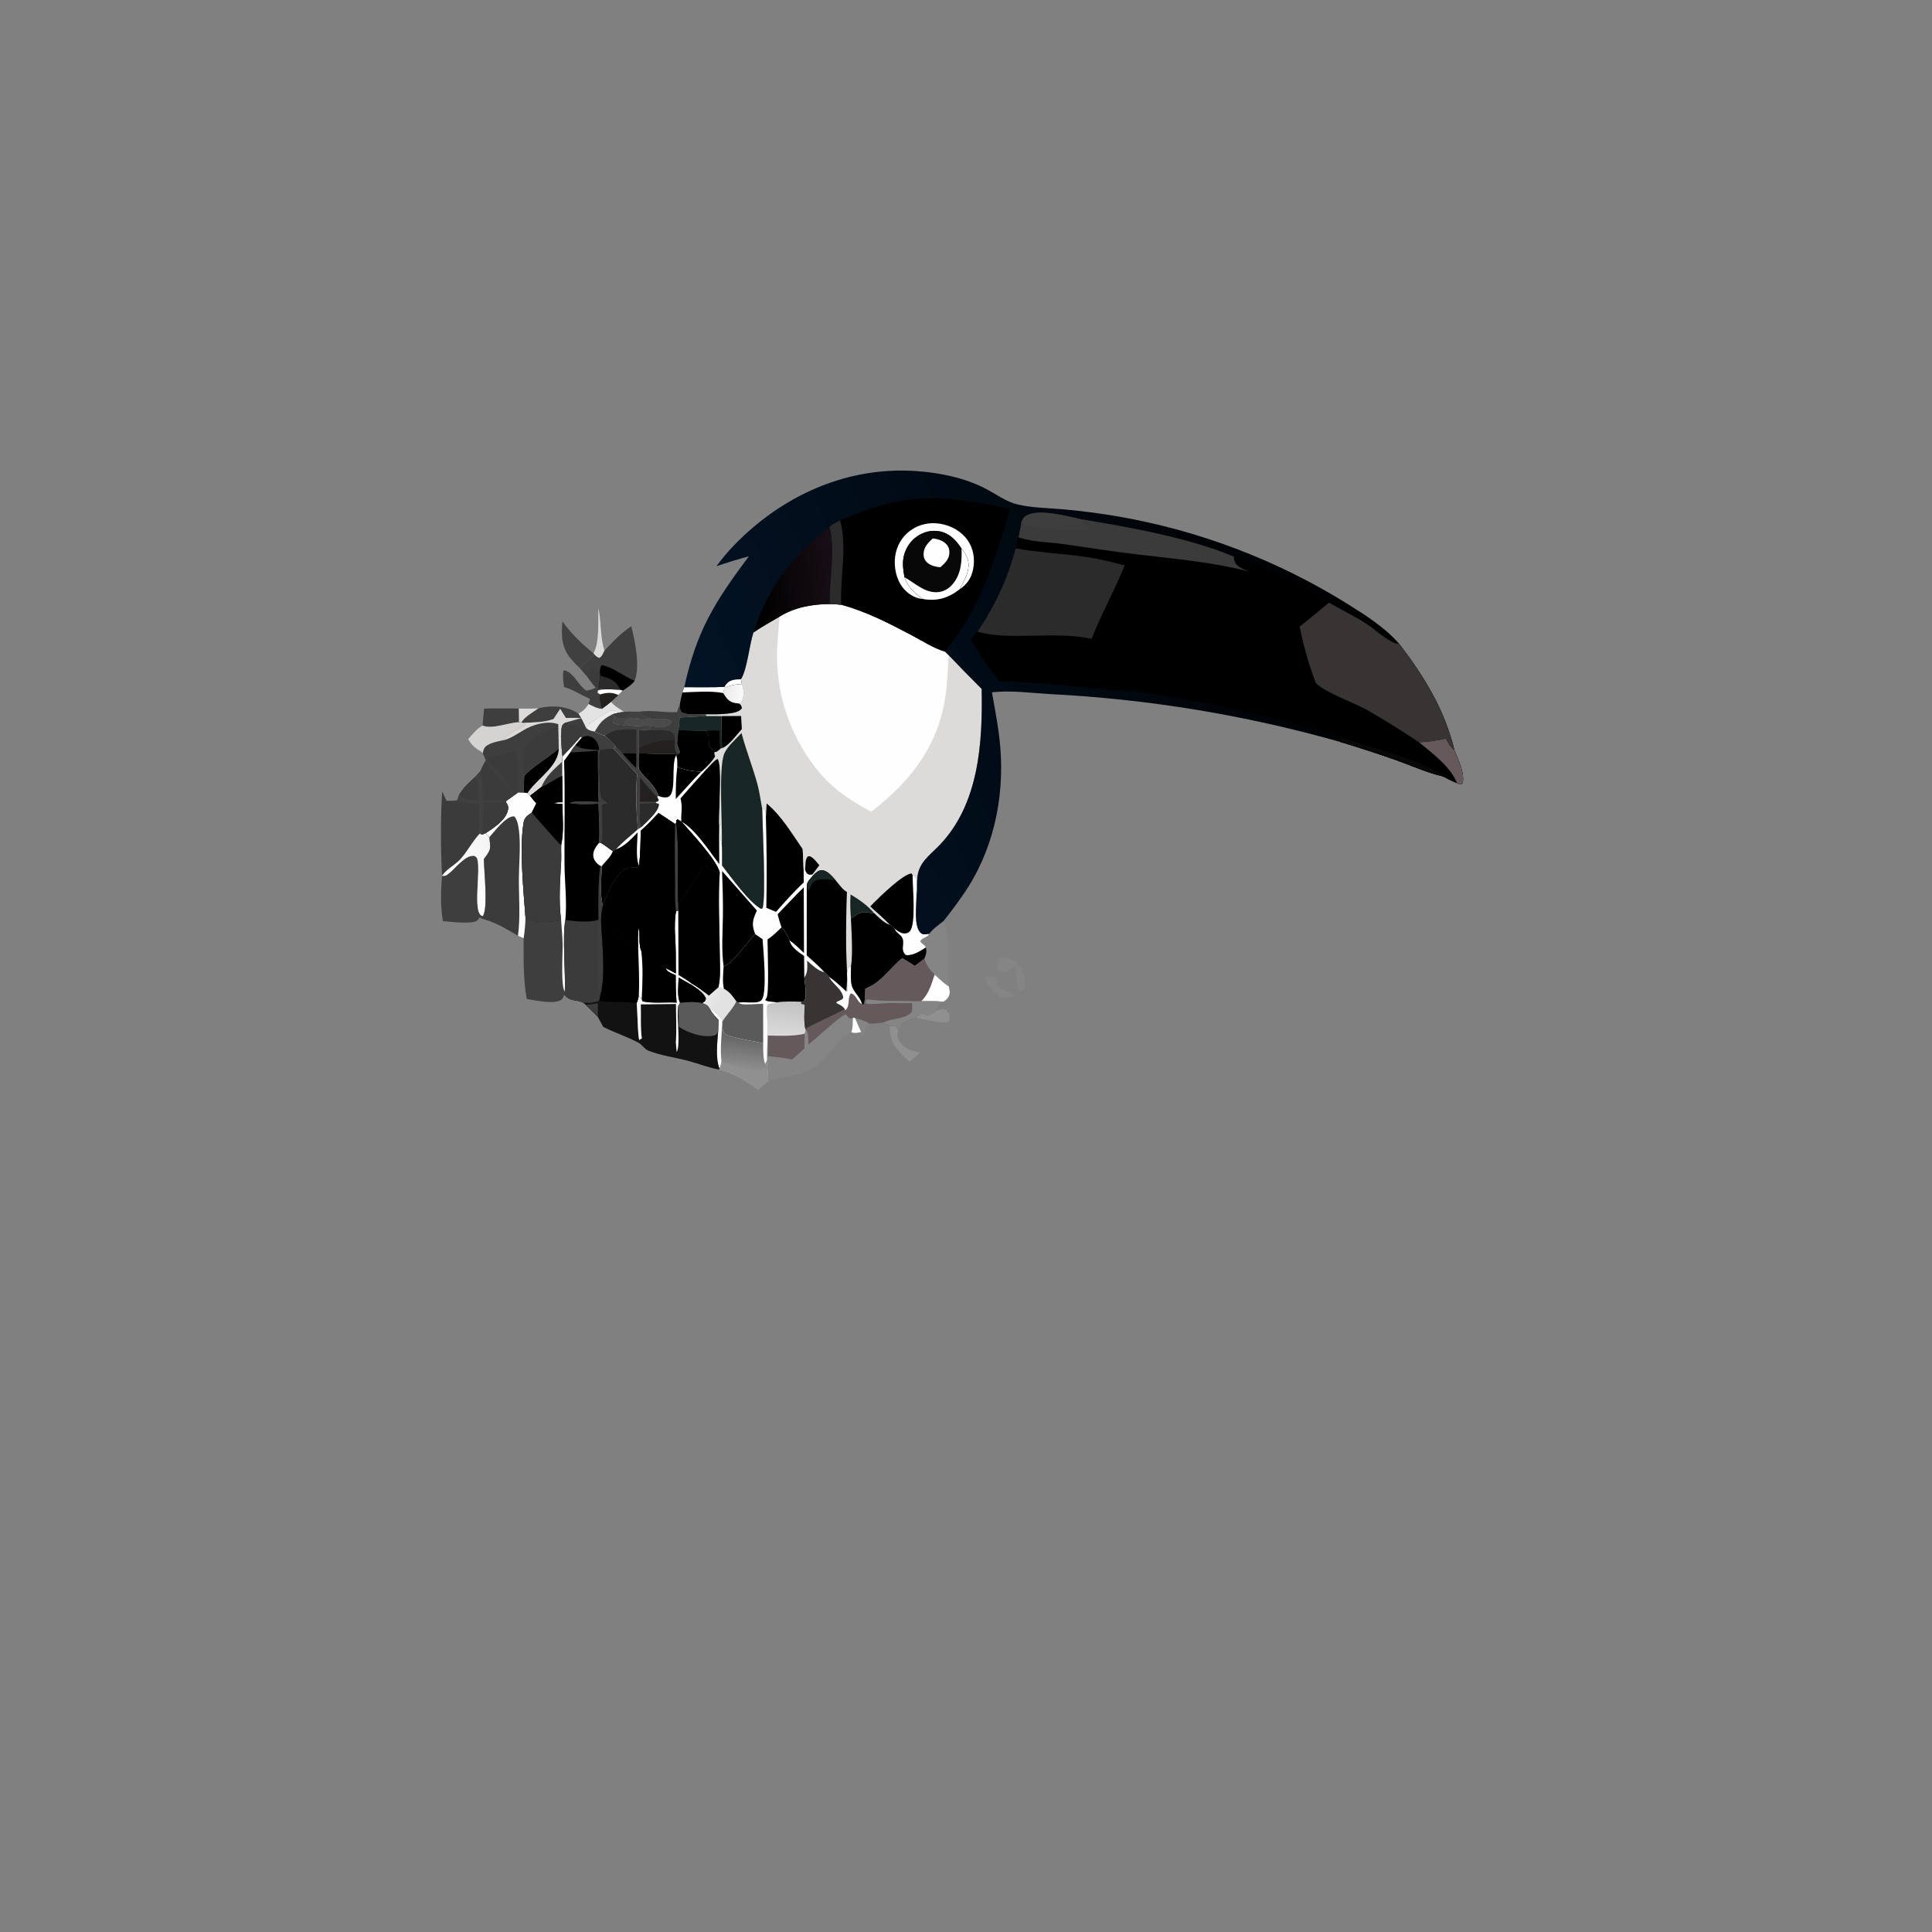 <?xml version="1.0" encoding="utf-8" ?>
<svg xmlns="http://www.w3.org/2000/svg" xmlns:xlink="http://www.w3.org/1999/xlink" width="481" height="481">
	<rect width="100%" height="100%" fill="#808080" stroke="none"/>
	<path fill="#858585" transform="matrix(0.467 -0.002 0.002 0.467 0 2.284)" d="M452.488 539.445L453.505 539.77C455.741 540.512 459.18 541.197 460.974 542.741C460.866 542.882 460.756 543.022 460.651 543.165C459.258 545.064 458.652 546.883 457.97 549.092C457.01 548.485 457.123 548.267 456.731 547.25C454.746 547.656 453.423 548.033 451.459 547.332C451.929 545.735 452.272 544.377 452.203 542.698C452.154 541.485 452.207 540.623 452.488 539.445Z"/>
	<path fill="white" transform="matrix(0.467 -0.002 0.002 0.467 0 2.284)" d="M452.488 539.445L453.505 539.77C454.565 542.259 455.564 544.812 456.731 547.25C454.746 547.656 453.423 548.033 451.459 547.332C451.929 545.735 452.272 544.377 452.203 542.698C452.154 541.485 452.207 540.623 452.488 539.445Z"/>
	<path fill="#DCDBDA" transform="matrix(0.467 -0.002 0.002 0.467 0 2.284)" d="M314.924 344.801C318.286 338.558 317.343 327.674 317.657 320.728C319.184 328.027 318.455 336.336 320.806 343.327C320.019 344.852 319.563 346.402 318.05 347.273C316.741 346.875 316.126 346.178 315.214 345.224L314.924 344.801Z"/>
	<path fill="#858585" transform="matrix(0.467 -0.002 0.002 0.467 0 2.284)" d="M523.146 518.115C524.785 518.024 526.262 517.826 527.822 518.458C529.215 519.744 529.404 521.652 529.802 523.426C532.173 525.152 537.213 526.346 538.514 528.754C536.283 529.131 534.048 529.284 531.795 529.457C528 525.922 523.868 523.613 523.146 518.115Z"/>
	<path fill="#909090" transform="matrix(0.467 -0.002 0.002 0.467 0 2.284)" d="M496.647 536.269L497.215 536.041C498.599 535.498 499.576 535.066 501.099 535.265C502.444 536.038 503.41 536.711 503.841 538.327C504.151 539.485 504.022 540.294 503.668 541.408C502.791 542.249 502.687 542.344 501.401 542.322C496.468 542.24 490.748 540.74 485.946 539.624C487.086 538.664 488.016 537.842 489.453 537.343C489.993 537.651 490.672 538.104 491.297 538.249C493.342 538.723 494.409 537.427 496.068 536.557C496.259 536.457 496.454 536.365 496.647 536.269Z"/>
	<path fill="#909090" transform="matrix(0.467 -0.002 0.002 0.467 0 2.284)" d="M471.977 544.18C473.493 544.066 474.273 543.842 475.668 544.496C476.04 545.272 476.331 545.937 476.577 546.767C476.355 547.253 476.117 547.704 476.03 548.244C475.777 549.81 476.547 551.522 477.443 552.767C480.05 556.391 483.955 557.59 488.097 558.261C486.248 560.08 484.438 561.705 482.339 563.243C481.203 562.207 480.13 561.099 479.054 560.002C474.099 554.95 471.919 551.34 471.977 544.18Z"/>
	<path fill="#858585" transform="matrix(0.467 -0.002 0.002 0.467 0 2.284)" d="M530.425 508.039C533.142 508.022 535.943 507.701 538.316 509.275C541.555 511.422 543.428 515.137 543.984 518.908C544.323 521.211 544.49 523.248 543.062 525.217C541.983 525.744 542.009 525.784 540.855 525.484C539.6 521.107 539.484 516.743 539.489 512.221C537.617 513.503 534.337 515.843 531.909 515.447C530.507 515.219 530.402 514.835 529.676 513.73C529.384 511.684 529.912 510.003 530.425 508.039Z"/>
	<path fill="#3E3E3E" transform="matrix(0.467 -0.002 0.002 0.467 0 2.284)" d="M256.493 373.973C262.64 373.797 268.828 373.971 274.979 374.017L275.078 381.307C269.614 381.417 260.537 385.239 255.673 382.996C255.864 379.974 256.149 376.981 256.493 373.973Z"/>
	<path fill="#FEFEFE" fill-opacity="0.788" transform="matrix(0.467 -0.002 0.002 0.467 0 2.284)" d="M324.196 370.609C325.882 373.014 328.734 374.35 331.071 376.065L329.31 376.277C327.83 376.567 326.352 376.809 324.933 377.334C319.405 380.237 318.609 381.378 315.395 386.574C313.697 386.135 311.937 385.89 310.799 384.501C309.552 381.886 308.355 379.288 306.758 376.865C309.393 375.471 310.54 374.221 312.214 371.752C314.514 372.867 316.689 374.123 319.271 374.354C320.966 373.2 322.569 371.86 324.196 370.609ZM310.799 384.501C311.937 385.89 313.697 386.135 315.395 386.574C318.609 381.378 319.405 380.237 324.933 377.334C326.352 376.809 327.83 376.567 329.31 376.277C327.297 375.35 325.611 375.389 323.441 375.383C320.686 377.047 311.891 381.996 310.799 384.501Z"/>
	<path fill="#FEFEFE" fill-opacity="0.839" transform="matrix(0.467 -0.002 0.002 0.467 0 2.284)" d="M310.799 384.501C311.891 381.996 320.686 377.047 323.441 375.383C325.611 375.389 327.297 375.35 329.31 376.277C327.83 376.567 326.352 376.809 324.933 377.334C319.405 380.237 318.609 381.378 315.395 386.574C313.697 386.135 311.937 385.89 310.799 384.501Z"/>
	<path fill="#404040" transform="matrix(0.467 -0.002 0.002 0.467 0 2.284)" d="M298.44 327.639C302.984 334.169 308.856 339.715 314.924 344.801L315.214 345.224C312.777 347.943 310.332 350.248 307.448 352.49C305.881 350.875 304.242 349.257 302.794 347.538C297.836 341.647 297.724 334.862 298.44 327.639Z"/>
	<path fill="#3E3E3E" transform="matrix(0.467 -0.002 0.002 0.467 0 2.284)" d="M299.204 362.681C298.715 359.837 298.407 357.041 298.777 354.166L299.39 353.724C304.585 355.164 306.661 361.796 311.034 364.619C312.964 364.311 314.35 363.975 316.068 363.026L317.429 363.465L322.175 363.935L329.041 364.135L330.443 364.658L328.106 367.056C326.795 368.228 325.451 369.378 324.196 370.609C322.569 371.86 320.966 373.2 319.271 374.354C316.689 374.123 314.514 372.867 312.214 371.752L312.937 369.234C312.513 368.737 312.732 368.878 312.137 368.629C307.77 366.803 303.792 363.91 299.204 362.681Z"/>
	<path fill="#23201F" transform="matrix(0.467 -0.002 0.002 0.467 0 2.284)" d="M322.175 363.935L329.041 364.135L330.443 364.658L328.106 367.056C326.795 368.228 325.451 369.378 324.196 370.609C322.569 371.86 320.966 373.2 319.271 374.354C318.931 371.747 317.552 369.227 318.38 366.66L317.079 365.856L317.118 364.647C318.689 363.963 320.485 364.022 322.175 363.935Z"/>
	<path fill="#FEFEFE" transform="matrix(0.467 -0.002 0.002 0.467 0 2.284)" d="M322.175 363.935L329.041 364.135L330.443 364.658L328.106 367.056C324.715 365.408 321.922 365.687 318.38 366.66L317.079 365.856L317.118 364.647C318.689 363.963 320.485 364.022 322.175 363.935Z"/>
	<path fill="#DCDBDA" fill-opacity="0.918" transform="matrix(0.467 -0.002 0.002 0.467 0 2.284)" d="M275.078 381.307L276.393 381.366L277.211 381.655L278.618 382.064L278.567 382.651C275.045 384.97 268.675 387.083 266.882 390.847C263.985 391.549 257.875 392.324 256.397 395.367C256.025 396.132 255.841 397.039 255.655 397.865C255.241 396.991 254.869 396.904 254.024 396.408C251.182 394.739 249.635 393.104 247.913 390.265C250.194 387.562 252.528 384.711 255.673 382.996C260.537 385.239 269.614 381.417 275.078 381.307Z"/>
	<path fill="#858585" transform="matrix(0.467 -0.002 0.002 0.467 0 2.284)" d="M500.907 488.267C505.271 499.369 502.699 511.575 503.606 523.178C500.849 521.389 498.481 519.045 496.053 516.844C493.698 514.41 491.525 511.561 490.65 508.256C491.62 506.072 492.042 504.644 491.474 502.273C490.653 500.563 489.327 500.582 488.517 498.977C489.464 497.137 491.979 497.167 493.081 495.502C493.174 495.362 493.224 495.198 493.296 495.045C494.967 492.558 498.575 490.167 500.907 488.267Z"/>
	<path fill="#3B3B3B" transform="matrix(0.467 -0.002 0.002 0.467 0 2.284)" d="M233.958 418.102L236.248 423.018C238.166 423.034 240.165 423.195 242.033 422.705C245.741 424.216 250.149 423.75 254.072 424.84C253.989 429.578 253.164 435.958 253.975 440.535C249.87 444.774 247.35 450.106 243.353 454.362C240.559 457.338 235.811 459.727 233.699 463.016C233.009 450.522 232.96 430.462 233.958 418.102Z"/>
	<path fill="#3E3E3E" transform="matrix(0.467 -0.002 0.002 0.467 0 2.284)" d="M335.147 330.432C337.055 338.359 339.893 351.563 336.795 359.478C335.136 361.764 332.763 363.114 330.443 364.658L329.041 364.135L322.175 363.935L317.429 363.465L316.068 363.026C314.466 361.293 313.154 359.434 311.799 357.509L307.448 352.49C310.332 350.248 312.777 347.943 315.214 345.224C316.126 346.178 316.741 346.875 318.05 347.273C319.563 346.402 320.019 344.852 320.806 343.327C325.19 338.681 329.686 333.828 335.147 330.432Z"/>
	<path fill="#3B3B3B" transform="matrix(0.467 -0.002 0.002 0.467 0 2.284)" d="M311.799 357.509C312.629 355.566 313.248 353.414 315.018 352.207C316.393 352.828 316.593 353.512 317.385 354.767L318.241 354.538L318.488 356.705C318.186 358.971 317.871 361.219 317.429 363.465L316.068 363.026C314.466 361.293 313.154 359.434 311.799 357.509Z"/>
	<path transform="matrix(0.467 -0.002 0.002 0.467 0 2.284)" d="M318.241 354.538C318.465 353.111 318.334 352.114 319.377 351.06C325.475 352.269 331.01 357.184 336.795 359.478C335.136 361.764 332.763 363.114 330.443 364.658L329.041 364.135L322.175 363.935L317.429 363.465C317.871 361.219 318.186 358.971 318.488 356.705L318.241 354.538Z"/>
	<path fill="#2C2B2B" transform="matrix(0.467 -0.002 0.002 0.467 0 2.284)" d="M318.488 356.705C322.703 357.985 326.282 358.762 328.462 362.958Q328.762 363.541 329.041 364.135L322.175 363.935L317.429 363.465C317.871 361.219 318.186 358.971 318.488 356.705Z"/>
	<path fill="#3E3E3E" transform="matrix(0.467 -0.002 0.002 0.467 0 2.284)" d="M255.081 441.139L257.058 440.34C257.68 441.052 258.439 441.778 258.96 442.56C259.64 448.925 260.126 448.737 256.034 454.142C256.005 460.681 258.276 480.239 255.351 484.584L253.426 485.364C253.114 486.014 252.906 486.406 252.354 486.897C249.865 489.107 237.58 487.442 234.025 487.192C232.729 479.189 232.967 471.059 233.699 463.016C235.811 459.727 240.559 457.338 243.353 454.362C247.35 450.106 249.87 444.774 253.975 440.535L255.081 441.139ZM255.081 441.139L253.975 440.535C249.87 444.774 247.35 450.106 243.353 454.362C240.559 457.338 235.811 459.727 233.699 463.016C235.129 463.203 235.733 462.961 236.913 462.104C240.487 459.508 245.777 452.101 250.547 452.439C251.436 452.502 251.666 452.975 252.285 453.546C254.726 459.317 249.627 482.42 254.823 484.418C254.995 484.485 255.175 484.529 255.351 484.584C258.276 480.239 256.005 460.681 256.034 454.142C260.126 448.737 259.64 448.925 258.96 442.56C258.439 441.778 257.68 441.052 257.058 440.34L255.081 441.139Z"/>
	<defs>
		<linearGradient id="gradient_0" gradientUnits="userSpaceOnUse" x1="265.184" y1="454.932" x2="244.611" y2="468.999">
			<stop offset="0" stop-color="white" stop-opacity="0.91"/>
			<stop offset="1" stop-color="white"/>
		</linearGradient>
	</defs>
	<path fill="url(#gradient_0)" transform="matrix(0.467 -0.002 0.002 0.467 0 2.284)" d="M255.081 441.139L257.058 440.34C257.68 441.052 258.439 441.778 258.96 442.56C259.64 448.925 260.126 448.737 256.034 454.142C256.005 460.681 258.276 480.239 255.351 484.584C255.175 484.529 254.995 484.485 254.823 484.418C249.627 482.42 254.726 459.317 252.285 453.546C251.666 452.975 251.436 452.502 250.547 452.439C245.777 452.101 240.487 459.508 236.913 462.104C235.733 462.961 235.129 463.203 233.699 463.016C235.811 459.727 240.559 457.338 243.353 454.362C247.35 450.106 249.87 444.774 253.975 440.535L255.081 441.139Z"/>
	<path fill="#3E3E3E" transform="matrix(0.467 -0.002 0.002 0.467 0 2.284)" d="M278.069 485.374C284.29 488.941 290.312 488.233 297.043 486.905C297.291 491.216 297.731 495.549 297.805 499.863C297.882 504.435 296.579 522.12 298.867 525.063L298.631 526.597C298.276 527.408 297.802 528.779 297.067 529.304C293.227 532.047 282.843 529.581 278.542 528.842C276.692 518.363 276.95 507.127 277.036 496.52C277.57 492.783 277.983 489.149 278.069 485.374Z"/>
	<path fill="#858585" transform="matrix(0.467 -0.002 0.002 0.467 0 2.284)" d="M411.873 531.255C415.982 530.634 420.758 530.798 424.918 530.983L424.863 532.144C425.034 532.158 425.205 532.166 425.375 532.185C426.177 532.272 425.88 532.222 426.711 532.588C426.571 536.934 426.159 541.263 427.004 545.569L427.224 546.047L427.879 546.672C428.742 548.98 428.559 551.39 428.558 553.822C433.344 550.141 444.324 539.574 448.595 537.701C449.509 538.88 449.819 539.556 451.228 540.108L452.488 539.445C452.207 540.623 452.154 541.485 452.203 542.698C452.272 544.377 451.929 545.735 451.459 547.332C448.472 547.647 436.622 562.178 432.696 565.042C424.944 570.697 415.76 570.421 407.034 573.266C407.155 569.477 406.343 565.797 406.491 562.027C406.524 557.852 406.581 553.715 406.922 549.55L406.852 548.908C407.051 543.587 406.423 538.273 406.71 532.938C407.611 531.518 409.675 532.139 411.251 531.517C411.46 531.435 411.665 531.342 411.873 531.255Z"/>
	<path fill="#66595C" transform="matrix(0.467 -0.002 0.002 0.467 0 2.284)" d="M406.852 548.908C413.431 549.017 420.138 549.462 426.603 548.031L426.496 555.817Q423.269 558.82 419.939 561.708C415.644 560.863 411.343 560.393 406.995 559.927C407.04 556.515 407.301 552.936 406.922 549.55L406.852 548.908Z"/>
	<defs>
		<linearGradient id="gradient_1" gradientUnits="userSpaceOnUse" x1="417.702" y1="531.728" x2="415.609" y2="548.81">
			<stop offset="0" stop-color="#C3C3C3"/>
			<stop offset="1" stop-color="#DADADA"/>
		</linearGradient>
	</defs>
	<path fill="url(#gradient_1)" transform="matrix(0.467 -0.002 0.002 0.467 0 2.284)" d="M411.873 531.255C415.982 530.634 420.758 530.798 424.918 530.983L424.863 532.144C425.034 532.158 425.205 532.166 425.375 532.185C426.177 532.272 425.88 532.222 426.711 532.588C426.571 536.934 426.159 541.263 427.004 545.569L427.224 546.047L426.603 548.031C420.138 549.462 413.431 549.017 406.852 548.908C407.051 543.587 406.423 538.273 406.71 532.938C407.611 531.518 409.675 532.139 411.251 531.517C411.46 531.435 411.665 531.342 411.873 531.255Z"/>
	<path fill="#3B3B3B" transform="matrix(0.467 -0.002 0.002 0.467 0 2.284)" d="M274.448 418.729L277.511 418.833L279.395 419.081L280.833 420.546C281.883 421.966 282.914 423.312 284.14 424.585L281.68 429.515C279.661 430.964 277.855 431.882 277.358 434.524C274.848 447.873 277.085 471.238 278.069 485.374C277.983 489.149 277.57 492.783 277.036 496.52L274.024 495.197C269.865 492.694 265.696 490.12 261.231 488.193C258.691 487.097 255.995 486.417 253.426 485.364L255.351 484.584C258.276 480.239 256.005 460.681 256.034 454.142C260.126 448.737 259.64 448.925 258.96 442.56C258.439 441.778 257.68 441.052 257.058 440.34C261.246 437.617 267.99 433.229 268.952 428.002C269.289 426.173 268.756 425.181 267.787 423.744L268.17 423.203L274.448 418.729Z"/>
	<path fill="#FEFEFE" transform="matrix(0.467 -0.002 0.002 0.467 0 2.284)" d="M274.448 418.729L277.511 418.833L279.395 419.081L280.833 420.546C281.883 421.966 282.914 423.312 284.14 424.585L281.68 429.515C279.661 430.964 277.855 431.882 277.358 434.524C274.848 447.873 277.085 471.238 278.069 485.374C277.983 489.149 277.57 492.783 277.036 496.52L274.024 495.197C275.418 484.856 274.526 474.673 274.635 464.305C274.714 456.789 275.55 449.121 275.007 441.624C274.795 438.699 274.44 434.397 272.737 432.01C272.362 431.485 272.372 431.49 271.724 431.507C267.712 431.614 261.638 439.643 258.96 442.56C258.439 441.778 257.68 441.052 257.058 440.34C261.246 437.617 267.99 433.229 268.952 428.002C269.289 426.173 268.756 425.181 267.787 423.744L268.17 423.203L274.448 418.729Z"/>
	<path fill="#3E3E3E" transform="matrix(0.467 -0.002 0.002 0.467 0 2.284)" d="M266.882 390.847C271.929 389.597 276.13 385.783 280.918 383.78C285.318 381.94 291.419 380.643 296.019 382.466L296.074 388.499L297.504 388.724C297.553 392.398 297.684 395.965 298.167 399.61L297.984 402.442L297.989 410.007C294.091 411.587 290.804 414.341 286.912 415.85L280.833 420.546L279.395 419.081L277.511 418.833L274.448 418.729L268.17 423.203L267.787 423.744C268.756 425.181 269.289 426.173 268.952 428.002C267.99 433.229 261.246 437.617 257.058 440.34L255.081 441.139L253.975 440.535C253.164 435.958 253.989 429.578 254.072 424.84C250.149 423.75 245.741 424.216 242.033 422.705C242.285 421.715 242.63 420.867 243.01 419.919C245.271 416.148 248.28 413.25 251.597 410.419L254.326 407.386C255.195 405.388 256.098 403.533 257.255 401.685C256.858 400.396 256.195 399.107 255.655 397.865C255.841 397.039 256.025 396.132 256.397 395.367C257.875 392.324 263.985 391.549 266.882 390.847Z"/>
	<path fill="#3B3B3B" transform="matrix(0.467 -0.002 0.002 0.467 0 2.284)" d="M277.711 410.023C277.311 406.338 277.168 402.41 277.524 398.72C278.605 387.525 288.455 388.816 295.632 382.802C295.763 382.692 295.89 382.578 296.019 382.466L296.074 388.499L296.197 395.394C292.551 398.674 279.102 407.298 277.711 410.023Z"/>
	<path fill="#DCDBDA" transform="matrix(0.467 -0.002 0.002 0.467 0 2.284)" d="M296.074 388.499L297.504 388.724C297.553 392.398 297.684 395.965 298.167 399.61L297.984 402.442L297.989 410.007C294.091 411.587 290.804 414.341 286.912 415.85L280.833 420.546L279.395 419.081L277.511 418.833C277.385 415.893 277.576 412.96 277.711 410.023C279.102 407.298 292.551 398.674 296.197 395.394L296.074 388.499Z"/>
	<path fill="#3B3B3B" transform="matrix(0.467 -0.002 0.002 0.467 0 2.284)" d="M286.912 415.85C289.063 410.209 293.672 406.411 297.984 402.442L297.989 410.007C294.091 411.587 290.804 414.341 286.912 415.85Z"/>
	<path transform="matrix(0.467 -0.002 0.002 0.467 0 2.284)" d="M296.197 395.394C296.063 404.552 285.462 410.904 280.321 417.83L279.736 418.607C279.62 418.764 279.508 418.923 279.395 419.081L277.511 418.833C277.385 415.893 277.576 412.96 277.711 410.023C279.102 407.298 292.551 398.674 296.197 395.394Z"/>
	<path fill="#3B3B3B" transform="matrix(0.467 -0.002 0.002 0.467 0 2.284)" d="M257.582 401.42C262.879 399.217 268.113 397.425 273.819 396.641C274.394 404.034 274.58 411.309 274.448 418.729L268.17 423.203L267.787 423.744C268.756 425.181 269.289 426.173 268.952 428.002C267.99 433.229 261.246 437.617 257.058 440.34L255.081 441.139L253.975 440.535C253.164 435.958 253.989 429.578 254.072 424.84C250.149 423.75 245.741 424.216 242.033 422.705C242.285 421.715 242.63 420.867 243.01 419.919C245.271 416.148 248.28 413.25 251.597 410.419L254.326 407.386C255.195 405.388 256.098 403.533 257.255 401.685C259.341 406.392 267.154 414.725 271.114 418.075C268.335 411.78 262.657 405.955 257.582 401.42Z"/>
	<path fill="#404040" transform="matrix(0.467 -0.002 0.002 0.467 0 2.284)" d="M254.326 407.386C255.986 411.569 255.314 418.435 255.664 423.056C259.847 422.997 263.993 422.981 268.17 423.203L267.787 423.744C268.756 425.181 269.289 426.173 268.952 428.002C267.99 433.229 261.246 437.617 257.058 440.34L255.081 441.139L253.975 440.535C253.164 435.958 253.989 429.578 254.072 424.84C250.149 423.75 245.741 424.216 242.033 422.705C242.285 421.715 242.63 420.867 243.01 419.919C245.271 416.148 248.28 413.25 251.597 410.419L254.326 407.386Z"/>
	<path fill="#3B3B3B" transform="matrix(0.467 -0.002 0.002 0.467 0 2.284)" d="M251.597 410.419C253.682 414.46 253.383 418.245 253.35 422.644C249.186 422.585 246.25 422.898 243.01 419.919C245.271 416.148 248.28 413.25 251.597 410.419Z"/>
	<path fill="#3B3B3B" transform="matrix(0.467 -0.002 0.002 0.467 0 2.284)" d="M255.955 423.821L267.787 423.744C268.756 425.181 269.289 426.173 268.952 428.002C267.99 433.229 261.246 437.617 257.058 440.34L255.081 441.139C255.768 435.372 255.904 429.619 255.955 423.821Z"/>
	<path fill="#66595C" transform="matrix(0.467 -0.002 0.002 0.467 0 2.284)" d="M478.848 507.909L485.538 512.145L490.65 508.256C491.525 511.561 493.698 514.41 496.053 516.844C498.481 519.045 500.849 521.389 503.606 523.178C504.048 525.078 504.415 526.976 503.372 528.766C502.786 529.772 501.6 530.765 500.581 531.315C499.101 532.759 497.255 534.23 496.647 536.269C496.454 536.365 496.259 536.457 496.068 536.557C494.409 537.427 493.342 538.723 491.297 538.249C490.672 538.104 489.993 537.651 489.453 537.343C488.016 537.842 487.086 538.664 485.946 539.624C483.538 540.545 481.182 541.4 478.951 542.711C478.227 544.103 477.583 545.559 476.577 546.767C476.331 545.937 476.04 545.272 475.668 544.496C474.273 543.842 473.493 544.066 471.977 544.18C470.951 543.448 469.516 542.895 468.377 542.323C465.943 542.514 463.408 542.883 460.974 542.741C459.18 541.197 455.741 540.512 453.505 539.77L452.488 539.445L451.228 540.108C449.819 539.556 449.509 538.88 448.595 537.701C444.324 539.574 433.344 550.141 428.558 553.822C428.559 551.39 428.742 548.98 427.879 546.672L427.224 546.047L427.004 545.569C426.159 541.263 426.571 536.934 426.711 532.588C425.88 532.222 426.177 532.272 425.375 532.185C425.205 532.166 425.034 532.158 424.863 532.144L424.918 530.983L426.419 530.731C428.084 528.237 426.827 521.058 426.563 518.069C428.599 515.326 428.128 512.272 428.076 509.03C430.718 511.319 433.86 514.551 437.356 515.3C438.092 516.029 439.032 516.783 439.622 517.625C442.993 519.912 445.968 522.754 448.913 525.557L449.488 525.323C450.425 521.61 448.507 517.053 449.819 513.398C450.157 512.456 450.633 512.528 451.497 512.137C451.485 515.275 451.076 519.32 451.841 522.326C452.844 526.263 456.306 528.167 457.266 532.344C457.479 532.575 457.818 532.644 458.103 532.778C459.072 530.456 458.89 526.746 459.054 524.187L460.964 523.299C468.102 519.986 472.761 512.818 478.848 507.909Z"/>
	<path fill="white" transform="matrix(0.467 -0.002 0.002 0.467 0 2.284)" d="M496.053 516.844C498.481 519.045 500.849 521.389 503.606 523.178C504.048 525.078 504.415 526.976 503.372 528.766C502.786 529.772 501.6 530.765 500.581 531.315C496.743 530.796 492.688 531.004 488.81 530.984C492.91 527.185 494.304 521.961 496.053 516.844Z"/>
	<path fill="#858585" transform="matrix(0.467 -0.002 0.002 0.467 0 2.284)" d="M483.854 531.922C479.916 532.117 476.01 531.787 472.078 531.868C467.905 531.955 463.702 532.591 459.536 532.245C458.956 531.354 459.157 531.299 459.284 530.294L460.272 529.856C468.196 531.157 476.494 530.505 484.512 530.917L488.81 530.984C492.688 531.004 496.743 530.796 500.581 531.315C499.101 532.759 497.255 534.23 496.647 536.269C496.454 536.365 496.259 536.457 496.068 536.557C494.409 537.427 493.342 538.723 491.297 538.249C490.672 538.104 489.993 537.651 489.453 537.343C488.016 537.842 487.086 538.664 485.946 539.624C483.538 540.545 481.182 541.4 478.951 542.711C478.227 544.103 477.583 545.559 476.577 546.767C476.331 545.937 476.04 545.272 475.668 544.496C474.273 543.842 473.493 544.066 471.977 544.18C470.951 543.448 469.516 542.895 468.377 542.323C473.156 539.835 479.597 540.759 483.512 537.011C484.364 535.411 483.99 533.663 483.854 531.922Z"/>
	<path fill="#393434" transform="matrix(0.467 -0.002 0.002 0.467 0 2.284)" d="M428.076 509.03C430.718 511.319 433.86 514.551 437.356 515.3C438.092 516.029 439.032 516.783 439.622 517.625C442.993 519.912 445.968 522.754 448.913 525.557L449.488 525.323C450.425 521.61 448.507 517.053 449.819 513.398C450.157 512.456 450.633 512.528 451.497 512.137C451.485 515.275 451.076 519.32 451.841 522.326C452.844 526.263 456.306 528.167 457.266 532.344C457.075 532.254 456.873 532.186 456.695 532.073C454.619 530.755 453.887 527.032 451.294 526.667C449.376 529.25 451.193 533.35 448.298 535.686L448.108 534.975C444.143 537.242 428.677 544.028 427.004 545.569C426.159 541.263 426.571 536.934 426.711 532.588C425.88 532.222 426.177 532.272 425.375 532.185C425.205 532.166 425.034 532.158 424.863 532.144L424.918 530.983L426.419 530.731C428.084 528.237 426.827 521.058 426.563 518.069C428.599 515.326 428.128 512.272 428.076 509.03Z"/>
	<path fill="#FEFEFE" transform="matrix(0.467 -0.002 0.002 0.467 0 2.284)" d="M448.913 525.557L449.488 525.323C450.425 521.61 448.507 517.053 449.819 513.398C450.157 512.456 450.633 512.528 451.497 512.137C451.485 515.275 451.076 519.32 451.841 522.326C452.844 526.263 456.306 528.167 457.266 532.344C457.075 532.254 456.873 532.186 456.695 532.073C454.619 530.755 453.887 527.032 451.294 526.667C449.376 529.25 451.193 533.35 448.298 535.686L448.108 534.975C447.022 533.508 445.98 532.95 444.359 532.125L443.748 531.821L443.584 531.228Q444.424 530.855 445.253 530.46C446.278 529.96 446.916 529.914 447.306 528.751C446.453 524.211 442.41 522.206 440.142 518.505C439.964 518.214 439.796 517.918 439.622 517.625C442.993 519.912 445.968 522.754 448.913 525.557Z"/>
	<path transform="matrix(0.467 -0.002 0.002 0.467 0 2.284)" d="M285.578 373.851C292.555 372.292 300.256 372.652 306.405 376.628C306.524 376.705 306.64 376.786 306.758 376.865C308.355 379.288 309.552 381.886 310.799 384.501C311.937 385.89 313.697 386.135 315.395 386.574C318.609 381.378 319.405 380.237 324.933 377.334L326.608 379.062L325.066 380.919C325.588 382.003 325.722 382.241 326.99 382.609C328.554 383.063 331.332 383.087 332.986 382.992C336.005 383.65 338.176 383.748 341.249 383.452C342.606 383.322 343.827 383.274 345.183 383.477C345.097 384.73 345.111 384.689 344.218 385.574C342.801 385.711 341.537 385.671 340.119 385.573C339.396 385.523 339.696 385.516 339.004 385.619L338.962 395.242L338.968 398.175C345.726 398.358 352.495 398.673 359.254 398.386L360.008 398.385L358.831 399.238C359.475 401.331 359.432 403.102 359.364 405.261C362.912 407.365 368.095 407.858 372.158 408.078L373.977 406.453L374.6 407.122Q367.731 414.628 361.016 422.272C362.177 426.791 361.186 430.283 361.401 434.702L359.438 433.525L358.746 433.939L358.639 435.226L358.089 435.951L349.241 430.042C346.15 433.286 343.106 436.535 339.705 439.461C339.562 445.661 339.563 451.881 338.692 458.032L338.192 459.147C334.429 459.191 332.148 458.664 329.188 461.542C324.561 466.039 321.7 473.272 319.358 479.156C318.822 482.09 318.198 485.202 318.378 488.201C318.818 499.039 320.755 516.321 317.933 526.539L317.199 530.048C314.288 531.017 311.867 531.219 308.831 531.104C304.919 528.937 301.639 530.658 298.631 526.597L298.867 525.063C296.579 522.12 297.882 504.435 297.805 499.863C297.731 495.549 297.291 491.216 297.043 486.905C290.312 488.233 284.29 488.941 278.069 485.374C277.085 471.238 274.848 447.873 277.358 434.524C277.855 431.882 279.661 430.964 281.68 429.515L284.14 424.585C282.914 423.312 281.883 421.966 280.833 420.546L286.912 415.85C290.804 414.341 294.091 411.587 297.989 410.007L297.984 402.442L298.167 399.61C297.684 395.965 297.553 392.398 297.504 388.724L296.074 388.499L296.019 382.466C291.419 380.643 285.318 381.94 280.918 383.78C276.13 385.783 271.929 389.597 266.882 390.847C268.675 387.083 275.045 384.97 278.567 382.651L278.618 382.064L277.211 381.655L276.393 381.366L275.078 381.307L274.979 374.017C278.54 374.119 282.023 374.079 285.578 373.851ZM285.578 373.851C282.023 374.079 278.54 374.119 274.979 374.017L275.078 381.307L276.393 381.366L277.211 381.655L278.618 382.064L278.567 382.651C275.045 384.97 268.675 387.083 266.882 390.847C271.929 389.597 276.13 385.783 280.918 383.78C285.318 381.94 291.419 380.643 296.019 382.466L296.074 388.499L297.504 388.724C297.553 392.398 297.684 395.965 298.167 399.61C301.408 396.187 304.704 392.803 307.754 389.207L308.624 389.568C307.495 390.901 306.395 392.286 305.154 393.515C307.588 396.141 314.248 395.991 317.741 396.314C317.773 400.531 318.61 406.899 317.116 410.817C317.119 415.245 317.106 419.654 317.411 424.073C313.569 424.016 305.409 422.966 302.107 424.493C307.228 425.407 312.087 425.129 317.246 424.917C317.404 431.76 318.02 438.968 317.448 445.782L318.565 445.962C320.017 439.368 318.767 432.46 319.014 425.76C319.98 424.777 320.845 424.944 322.17 424.771C321.158 424.018 319.977 423.141 319.16 422.178C316.888 419.497 318.006 400.327 318.029 396.103C320.494 396.007 322.967 395.773 325.431 395.627L326.548 394.163C324.784 392.209 322.861 390.434 320.944 388.632C319.1 388.41 317.104 387.317 315.395 386.574C313.697 386.135 311.937 385.89 310.799 384.501C309.552 381.886 308.355 379.288 306.758 376.865C306.64 376.786 306.524 376.705 306.405 376.628C300.256 372.652 292.555 372.292 285.578 373.851Z"/>
	<path fill="#3B3B3B" transform="matrix(0.467 -0.002 0.002 0.467 0 2.284)" d="M305.154 393.515C307.588 396.141 314.248 395.991 317.741 396.314C317.773 400.531 318.61 406.899 317.116 410.817C316.835 406.153 317.031 401.384 317.027 396.707Q309.664 397.251 302.287 397.532C303.118 396.028 304.018 394.803 305.154 393.515Z"/>
	<path fill="#FEFEFE" transform="matrix(0.467 -0.002 0.002 0.467 0 2.284)" d="M317.448 445.782L318.565 445.962C320.854 447.214 322.643 448.926 324.812 450.305C323.727 453.416 320.72 455.737 318.823 458.351L318.123 458.093C318.04 458.054 317.95 458.026 317.873 457.975C316.181 456.826 314.593 455.082 314.369 452.981C314.058 450.07 315.738 447.915 317.448 445.782Z"/>
	<path fill="#FEFEFE" transform="matrix(0.467 -0.002 0.002 0.467 0 2.284)" d="M307.754 389.207L308.624 389.568C307.495 390.901 306.395 392.286 305.154 393.515C304.018 394.803 303.118 396.028 302.287 397.532L298.998 402.025C299.521 420.354 298.919 438.59 298.989 456.911C299.028 466.819 300.294 477.025 299.308 486.891C297.569 495.762 299.37 514.645 298.867 525.063C296.579 522.12 297.882 504.435 297.805 499.863C297.731 495.549 297.291 491.216 297.043 486.905C295.702 476.049 296.657 466.008 297.228 455.209C297.379 452.342 297.129 449.492 297.304 446.633C298.835 439.831 298.06 431.881 297.997 424.94C296.418 424.946 294.989 424.82 293.432 424.564C294.862 423.969 296.524 424.115 298.067 424.084L297.989 410.007L297.984 402.442L298.167 399.61C301.408 396.187 304.704 392.803 307.754 389.207Z"/>
	<path transform="matrix(0.467 -0.002 0.002 0.467 0 2.284)" d="M286.912 415.85C290.804 414.341 294.091 411.587 297.989 410.007L298.067 424.084C296.524 424.115 294.862 423.969 293.432 424.564C294.989 424.82 296.418 424.946 297.997 424.94C298.06 431.881 298.835 439.831 297.304 446.633L296.715 446.6C296.411 446.42 282.337 430.496 281.68 429.515L284.14 424.585C282.914 423.312 281.883 421.966 280.833 420.546L286.912 415.85Z"/>
	<path fill="#3E3E3E" transform="matrix(0.467 -0.002 0.002 0.467 0 2.284)" d="M285.578 373.851C292.555 372.292 300.256 372.652 306.405 376.628C306.524 376.705 306.64 376.786 306.758 376.865C308.355 379.288 309.552 381.886 310.799 384.501C311.937 385.89 313.697 386.135 315.395 386.574C317.104 387.317 319.1 388.41 320.944 388.632C322.861 390.434 324.784 392.209 326.548 394.163L325.431 395.627C322.967 395.773 320.494 396.007 318.029 396.103C318.006 400.327 316.888 419.497 319.16 422.178C319.977 423.141 321.158 424.018 322.17 424.771C320.845 424.944 319.98 424.777 319.014 425.76C318.767 432.46 320.017 439.368 318.565 445.962L317.448 445.782C318.02 438.968 317.404 431.76 317.246 424.917C312.087 425.129 307.228 425.407 302.107 424.493C305.409 422.966 313.569 424.016 317.411 424.073C317.106 419.654 317.119 415.245 317.116 410.817C318.61 406.899 317.773 400.531 317.741 396.314C314.248 395.991 307.588 396.141 305.154 393.515C306.395 392.286 307.495 390.901 308.624 389.568L307.754 389.207C304.704 392.803 301.408 396.187 298.167 399.61C297.684 395.965 297.553 392.398 297.504 388.724L296.074 388.499L296.019 382.466C291.419 380.643 285.318 381.94 280.918 383.78C276.13 385.783 271.929 389.597 266.882 390.847C268.675 387.083 275.045 384.97 278.567 382.651L278.618 382.064L277.211 381.655L276.393 381.366L275.078 381.307L274.979 374.017C278.54 374.119 282.023 374.079 285.578 373.851ZM293.477 379.678C288.325 381.552 282.63 381.444 277.211 381.655L278.618 382.064L278.567 382.651C275.045 384.97 268.675 387.083 266.882 390.847C271.929 389.597 276.13 385.783 280.918 383.78C285.318 381.94 291.419 380.643 296.019 382.466L296.074 388.499L297.504 388.724C297.52 387.2 297.486 385.45 297.824 383.97C298.14 382.591 298.712 382.236 299.879 381.58L308.353 379.179C305.599 379.07 302.819 379.136 300.062 379.134C298.984 377.574 298.048 375.878 297.061 374.256L293.477 379.678Z"/>
	<path fill="#DCDBDA" transform="matrix(0.467 -0.002 0.002 0.467 0 2.284)" d="M274.979 374.017C278.54 374.119 282.023 374.079 285.578 373.851C282.73 375.944 278.156 378.321 276.393 381.366L275.078 381.307L274.979 374.017Z"/>
	<path transform="matrix(0.467 -0.002 0.002 0.467 0 2.284)" d="M308.624 389.568C310.311 388.721 311.428 388.57 313.249 389.183C314.791 389.703 316.578 391.752 317.105 393.224C317.445 394.176 317.572 395.315 317.741 396.314C314.248 395.991 307.588 396.141 305.154 393.515C306.395 392.286 307.495 390.901 308.624 389.568Z"/>
	<path fill="#DCDBDA" fill-opacity="0.984" transform="matrix(0.467 -0.002 0.002 0.467 0 2.284)" d="M293.477 379.678L297.061 374.256C298.048 375.878 298.984 377.574 300.062 379.134C302.819 379.136 305.599 379.07 308.353 379.179L299.879 381.58C298.712 382.236 298.14 382.591 297.824 383.97C297.486 385.45 297.52 387.2 297.504 388.724L296.074 388.499L296.019 382.466C291.419 380.643 285.318 381.94 280.918 383.78C276.13 385.783 271.929 389.597 266.882 390.847C268.675 387.083 275.045 384.97 278.567 382.651L278.618 382.064L277.211 381.655C282.63 381.444 288.325 381.552 293.477 379.678Z"/>
	<path fill="#3B3B3B" transform="matrix(0.467 -0.002 0.002 0.467 0 2.284)" d="M299.879 381.58C303.309 383.241 307.028 383.815 310.555 385.173C309.579 386.446 308.415 387.746 307.754 389.207C304.704 392.803 301.408 396.187 298.167 399.61C297.684 395.965 297.553 392.398 297.504 388.724C297.52 387.2 297.486 385.45 297.824 383.97C298.14 382.591 298.712 382.236 299.879 381.58Z"/>
	<path fill="#2C2B2B" transform="matrix(0.467 -0.002 0.002 0.467 0 2.284)" d="M318.029 396.103C320.494 396.007 322.967 395.773 325.431 395.627Q331.64 402.536 337.936 409.367C336.976 419.264 337.377 428.767 338.197 438.638C334.315 442.097 329.973 445.418 326.481 449.254C325.911 449.585 325.314 449.877 324.812 450.305C322.643 448.926 320.854 447.214 318.565 445.962C320.017 439.368 318.767 432.46 319.014 425.76C319.98 424.777 320.845 424.944 322.17 424.771C321.158 424.018 319.977 423.141 319.16 422.178C316.888 419.497 318.006 400.327 318.029 396.103Z"/>
	<path fill="#3B3B3B" transform="matrix(0.467 -0.002 0.002 0.467 0 2.284)" d="M318.123 458.093L318.823 458.351C318.75 465.105 317.543 472.582 319.358 479.156C318.822 482.09 318.198 485.202 318.378 488.201C318.818 499.039 320.755 516.321 317.933 526.539L317.199 530.048C314.288 531.017 311.867 531.219 308.831 531.104C304.919 528.937 301.639 530.658 298.631 526.597L298.867 525.063C299.37 514.645 297.569 495.762 299.308 486.891C305.336 487.571 311.066 488.416 317.049 486.868C317.09 477.392 316.761 467.492 318.123 458.093Z"/>
	<path fill="#3E3E3E" transform="matrix(0.467 -0.002 0.002 0.467 0 2.284)" d="M318.123 458.093L318.823 458.351C318.75 465.105 317.543 472.582 319.358 479.156C318.822 482.09 318.198 485.202 318.378 488.201C318.818 499.039 320.755 516.321 317.933 526.539C315.245 521.816 317.457 494.229 317.049 486.868C317.09 477.392 316.761 467.492 318.123 458.093Z"/>
	<path fill="#3B3B3B" transform="matrix(0.467 -0.002 0.002 0.467 0 2.284)" d="M281.68 429.515C282.337 430.496 296.411 446.42 296.715 446.6L297.304 446.633C297.129 449.492 297.379 452.342 297.228 455.209C296.657 466.008 295.702 476.049 297.043 486.905C290.312 488.233 284.29 488.941 278.069 485.374C277.085 471.238 274.848 447.873 277.358 434.524C277.855 431.882 279.661 430.964 281.68 429.515Z"/>
	<path fill="#FEFEFE" transform="matrix(0.467 -0.002 0.002 0.467 0 2.284)" d="M324.933 377.334L326.608 379.062L325.066 380.919C325.588 382.003 325.722 382.241 326.99 382.609C328.554 383.063 331.332 383.087 332.986 382.992C336.005 383.65 338.176 383.748 341.249 383.452C342.606 383.322 343.827 383.274 345.183 383.477C345.097 384.73 345.111 384.689 344.218 385.574C342.801 385.711 341.537 385.671 340.119 385.573C339.396 385.523 339.696 385.516 339.004 385.619L338.962 395.242L338.968 398.175C345.726 398.358 352.495 398.673 359.254 398.386L360.008 398.385L358.831 399.238C359.475 401.331 359.432 403.102 359.364 405.261C362.912 407.365 368.095 407.858 372.158 408.078L373.977 406.453L374.6 407.122Q367.731 414.628 361.016 422.272C362.177 426.791 361.186 430.283 361.401 434.702L359.438 433.525L358.746 433.939L358.639 435.226L358.089 435.951L349.241 430.042C346.15 433.286 343.106 436.535 339.705 439.461C339.562 445.661 339.563 451.881 338.692 458.032L338.192 459.147C334.429 459.191 332.148 458.664 329.188 461.542C324.561 466.039 321.7 473.272 319.358 479.156C317.543 472.582 318.75 465.105 318.823 458.351C320.72 455.737 323.727 453.416 324.812 450.305C325.314 449.877 325.911 449.585 326.481 449.254C329.973 445.418 334.315 442.097 338.197 438.638C337.377 428.767 336.976 419.264 337.936 409.367Q331.64 402.537 325.431 395.627L326.548 394.163C324.784 392.209 322.861 390.434 320.944 388.632C319.1 388.41 317.104 387.317 315.395 386.574C318.609 381.378 319.405 380.237 324.933 377.334Z"/>
	<path transform="matrix(0.467 -0.002 0.002 0.467 0 2.284)" d="M359.364 405.261C362.912 407.365 368.095 407.858 372.158 408.078C367.426 412.685 363.017 417.804 358.477 422.612C358.457 416.774 358.591 411.057 359.364 405.261Z"/>
	<path transform="matrix(0.467 -0.002 0.002 0.467 0 2.284)" d="M338.032 440.324C337.964 445.079 336.791 453.771 338.692 458.032L338.192 459.147C334.429 459.191 332.148 458.664 329.188 461.542C324.561 466.039 321.7 473.272 319.358 479.156C317.543 472.582 318.75 465.105 318.823 458.351C320.72 455.737 323.727 453.416 324.812 450.305C325.314 449.877 325.911 449.585 326.481 449.254C331.039 447.834 334.761 443.675 338.032 440.324Z"/>
	<path transform="matrix(0.467 -0.002 0.002 0.467 0 2.284)" d="M359.254 398.386L360.008 398.385L358.831 399.238C355.647 404.003 359.466 420.595 353.879 421.643C352.241 421.951 350.698 421.569 349.204 420.887C347.473 415.135 342.059 411.56 338.819 406.739C339.149 403.985 338.955 400.956 338.968 398.175C345.726 398.358 352.495 398.673 359.254 398.386Z"/>
	<path fill="#404040" transform="matrix(0.467 -0.002 0.002 0.467 0 2.284)" d="M324.933 377.334L326.608 379.062L325.066 380.919C325.588 382.003 325.722 382.241 326.99 382.609C328.554 383.063 331.332 383.087 332.986 382.992C336.005 383.65 338.176 383.748 341.249 383.452C342.606 383.322 343.827 383.274 345.183 383.477C345.097 384.73 345.111 384.689 344.218 385.574C342.801 385.711 341.537 385.671 340.119 385.573C339.396 385.523 339.696 385.516 339.004 385.619L338.962 395.242L338.968 398.175C338.955 400.956 339.149 403.985 338.819 406.739C342.059 411.56 347.473 415.135 349.204 420.887L348.551 421.564L349.343 423.044C348.73 424.073 349.179 423.703 347.921 424.058L347.822 424.71L349.432 425.23C349.442 428.734 344.718 432.901 342.332 435.298Q341.269 436.375 340.141 437.385C339.515 437.912 338.925 438.267 338.197 438.638C337.377 428.767 336.976 419.264 337.936 409.367Q331.64 402.537 325.431 395.627L326.548 394.163C324.784 392.209 322.861 390.434 320.944 388.632C319.1 388.41 317.104 387.317 315.395 386.574C318.609 381.378 319.405 380.237 324.933 377.334Z"/>
	<path transform="matrix(0.467 -0.002 0.002 0.467 0 2.284)" d="M330.058 398.046C332.598 397.949 334.971 397.979 337.505 398.226C337.478 400.765 337.575 403.369 337.325 405.895C334.695 403.448 332.395 400.769 330.058 398.046Z"/>
	<path fill="#23201F" transform="matrix(0.467 -0.002 0.002 0.467 0 2.284)" d="M339.458 411.118C342.433 414.634 345.337 418.265 348.551 421.564L349.343 423.044C348.73 424.073 349.179 423.703 347.921 424.058L339.429 423.988L339.458 411.118Z"/>
	<path fill="#2C2B2B" transform="matrix(0.467 -0.002 0.002 0.467 0 2.284)" d="M347.822 424.71L349.432 425.23C349.442 428.734 344.718 432.901 342.332 435.298Q341.269 436.375 340.141 437.385C338.632 434.464 339.394 428.375 339.418 425.004C342.238 424.997 345.009 424.947 347.822 424.71Z"/>
	<path fill="#2C2B2B" transform="matrix(0.467 -0.002 0.002 0.467 0 2.284)" d="M320.944 388.632C326.13 384.761 331.423 385.376 337.523 385.462L337.505 398.226C334.971 397.979 332.598 397.949 330.058 398.046L326.548 394.163C324.784 392.209 322.861 390.434 320.944 388.632Z"/>
	<path fill="#FEFEFE" transform="matrix(0.467 -0.002 0.002 0.467 0 2.284)" d="M374.6 407.122C376.378 405.296 378.618 402.402 380.825 401.228C383.647 404.364 381.08 430.886 381.606 436.843C382.545 435.599 382.257 434.536 382.272 433.004C382.247 437.337 381.568 443.206 382.908 447.3C383.13 450.881 382.96 454.581 382.977 458.176C387.574 464.175 397.535 478.203 403.78 481.398L404.498 480.981C406.389 474.631 404.604 436.554 404.497 428.009C405.153 428.269 405.69 428.261 405.993 428.954C406.432 429.96 406.403 431.046 406.451 432.124C406.568 429.792 406.615 427.432 406.886 425.113C414.749 431.646 420.295 441.213 426.021 449.571L426.462 460.866L427.248 460.77C427.977 462.192 427.965 462.649 429.469 463.305L431.177 463.07L431.572 463.601C430.317 465.063 428.469 466.773 428.096 468.725L427.921 506.243C431.107 509.18 434.494 512.045 437.356 515.3C433.86 514.551 430.718 511.319 428.076 509.03C428.128 512.272 428.599 515.326 426.563 518.069C426.827 521.058 428.084 528.237 426.419 530.731L424.918 530.983C420.758 530.798 415.982 530.634 411.873 531.255C411.665 531.342 411.46 531.435 411.251 531.517C409.675 532.139 407.611 531.518 406.71 532.938C406.423 538.273 407.051 543.587 406.852 548.908L406.922 549.55C406.581 553.715 406.524 557.852 406.491 562.027C406.343 565.797 407.155 569.477 407.034 573.266C405.042 574.459 403.343 576.105 401.598 577.628C395.088 572.649 389.065 568.893 381.021 566.957C375.474 565.973 369.814 563.661 364.331 562.191C357.44 560.342 350.034 559.379 343.391 556.75C341.12 555.851 339.913 553.393 337.759 552.282C331.795 549.206 325.314 546.966 319.27 543.931L316.38 538.57L309.934 532.112L308.831 531.104C311.867 531.219 314.288 531.017 317.199 530.048L317.933 526.539C320.755 516.321 318.818 499.039 318.378 488.201C318.198 485.202 318.822 482.09 319.358 479.156C321.7 473.272 324.561 466.039 329.188 461.542C332.148 458.664 334.429 459.191 338.192 459.147L338.692 458.032C339.563 451.881 339.562 445.661 339.705 439.461C343.106 436.535 346.15 433.286 349.241 430.042L358.089 435.951L358.639 435.226L358.746 433.939L359.438 433.525L361.401 434.702C361.186 430.283 362.177 426.791 361.016 422.272Q367.731 414.628 374.6 407.122ZM349.241 430.042C346.15 433.286 343.106 436.535 339.705 439.461C339.562 445.661 339.563 451.881 338.692 458.032L338.192 459.147C334.429 459.191 332.148 458.664 329.188 461.542C324.561 466.039 321.7 473.272 319.358 479.156C318.822 482.09 318.198 485.202 318.378 488.201C318.818 499.039 320.755 516.321 317.933 526.539L317.199 530.048C314.288 531.017 311.867 531.219 308.831 531.104L309.934 532.112L316.38 538.57L319.27 543.931C325.314 546.966 331.795 549.206 337.759 552.282C339.913 553.393 341.12 555.851 343.391 556.75C350.034 559.379 357.44 560.342 364.331 562.191C369.814 563.661 375.474 565.973 381.021 566.957L381.105 566.323C378.946 560.728 380.072 552.313 380.516 546.446L380.685 540.401C378.973 538.6 377.339 536.972 376.238 534.707C374.915 532.593 374.472 532.347 372.037 531.496C373.3 530.605 373.743 530.602 374.071 529.044C372.679 525.602 369.153 523.721 366.249 521.624L366.328 520.955C364.155 519.288 361.824 517.879 359.498 516.44L359.503 482.043L359.492 478.217C364.632 471.548 369.225 464.731 373.604 457.547C376.228 459.874 378.273 461.146 381.729 461.89C379.848 454.813 366.364 440.473 361.401 434.702L359.438 433.525L358.746 433.939L358.639 435.226L358.089 435.951L349.241 430.042ZM373.604 457.547C369.225 464.731 364.632 471.548 359.492 478.217L359.503 482.043L359.498 516.44C361.824 517.879 364.155 519.288 366.328 520.955L366.249 521.624C369.153 523.721 372.679 525.602 374.071 529.044C373.743 530.602 373.3 530.605 372.037 531.496C374.472 532.347 374.915 532.593 376.238 534.707C378.706 535.433 380.999 538.223 382.445 540.267L382.675 541.748C383.023 539.813 388.4 534.708 390.225 530.644C388.372 527.98 386.646 525.464 383.693 523.935L380.779 523.102C382.188 517.056 381.569 510.154 381.552 503.963C381.514 490.048 380.749 475.745 381.729 461.89C378.273 461.146 376.228 459.874 373.604 457.547Z"/>
	<path transform="matrix(0.467 -0.002 0.002 0.467 0 2.284)" d="M426.485 469.957L426.458 505.025C423.996 502.665 421.603 500.151 418.759 498.247C417.839 495.557 416.516 493.312 414.565 491.24C413.685 488.967 413.093 486.641 412.479 484.287C417.136 479.509 421.722 474.626 426.485 469.957Z"/>
	<path fill="#5A5A5A" transform="matrix(0.467 -0.002 0.002 0.467 0 2.284)" d="M390.225 530.644L391.414 531.376C392.895 532.761 397.984 532.213 400.091 532.142L404.562 531.976L404.501 553.025C399.75 551.778 387.75 550.258 383.982 547.866C382.848 547.146 382.878 543.929 382.677 542.53L382.675 541.748C383.023 539.813 388.4 534.708 390.225 530.644Z"/>
	<path transform="matrix(0.467 -0.002 0.002 0.467 0 2.284)" d="M382.975 461.107L401.447 482.269L401.091 483.044C398.988 487.661 398.644 489.97 400.476 494.82C396.574 498.58 388.179 510.766 383.57 511.941C382.385 503.174 383.142 494.063 383.312 485.248C383.467 477.195 383.231 469.155 382.975 461.107Z"/>
	<defs>
		<linearGradient id="gradient_2" gradientUnits="userSpaceOnUse" x1="394.824" y1="550.617" x2="393.081" y2="565.171">
			<stop offset="0" stop-color="#686868"/>
			<stop offset="1" stop-color="#8B8B8B"/>
		</linearGradient>
	</defs>
	<path fill="url(#gradient_2)" transform="matrix(0.467 -0.002 0.002 0.467 0 2.284)" d="M376.238 534.707C378.706 535.433 380.999 538.223 382.445 540.267L382.675 541.748L382.677 542.53C382.878 543.929 382.848 547.146 383.982 547.866C387.75 550.258 399.75 551.778 404.501 553.025C404.468 556.86 404.348 560.469 405.486 564.177L406.491 562.027C406.343 565.797 407.155 569.477 407.034 573.266C405.042 574.459 403.343 576.105 401.598 577.628C395.088 572.649 389.065 568.893 381.021 566.957L381.105 566.323C378.946 560.728 380.072 552.313 380.516 546.446L380.685 540.401C378.973 538.6 377.339 536.972 376.238 534.707Z"/>
	<path fill="#FEFEFE" transform="matrix(0.467 -0.002 0.002 0.467 0 2.284)" d="M376.238 534.707C378.706 535.433 380.999 538.223 382.445 540.267L382.675 541.748L382.677 542.53C382.377 549.089 381.445 556.305 382.213 562.796C381.949 564.1 381.834 565.185 381.105 566.323C378.946 560.728 380.072 552.313 380.516 546.446L380.685 540.401C378.973 538.6 377.339 536.972 376.238 534.707Z"/>
	<path fill="#909090" transform="matrix(0.467 -0.002 0.002 0.467 0 2.284)" d="M406.491 562.027C406.343 565.797 407.155 569.477 407.034 573.266C405.042 574.459 403.343 576.105 401.598 577.628C395.088 572.649 389.065 568.893 381.021 566.957L381.105 566.323C381.834 565.185 381.949 564.1 382.213 562.796C387.603 564.848 400.334 568.373 405.723 566.619L406.346 565.999C406.274 565.067 406.014 564.917 405.486 564.177L406.491 562.027Z"/>
	<path transform="matrix(0.467 -0.002 0.002 0.467 0 2.284)" d="M383.57 511.941C388.179 510.766 396.574 498.58 400.476 494.82L404.414 497.555C404.785 503.375 406.899 526.604 403.699 530.011C401.411 532.447 394.515 530.455 391.414 531.376L390.225 530.644C388.372 527.98 386.646 525.464 383.693 523.935C382.812 520.043 383.346 515.9 383.57 511.941Z"/>
	<path transform="matrix(0.467 -0.002 0.002 0.467 0 2.284)" d="M414.565 491.24C416.516 493.312 417.839 495.557 418.759 498.247C419.536 501.857 423.607 504.582 426.508 506.545L426.563 518.069C426.827 521.058 428.084 528.237 426.419 530.731L424.918 530.983C420.758 530.798 415.982 530.634 411.873 531.255L406.739 530.611L406.236 530.069L406.325 530.533C406.169 530.4 406.027 530.251 405.859 530.135C405.796 530.091 405.713 530.085 405.64 530.06C405.753 529.874 405.869 529.689 405.979 529.5C406.118 529.262 406.249 529.019 406.389 528.781C407.865 526.261 407.035 502.575 407.043 497.705C409.846 495.807 412.177 493.629 414.565 491.24Z"/>
	<path transform="matrix(0.467 -0.002 0.002 0.467 0 2.284)" d="M374.6 407.122C376.378 405.296 378.618 402.402 380.825 401.228C383.647 404.364 381.08 430.886 381.606 436.843C381.4 443.686 381.528 450.573 381.502 457.422C376.413 450.778 368.636 438.479 361.401 434.702C361.186 430.283 362.177 426.791 361.016 422.272Q367.731 414.628 374.6 407.122Z"/>
	<path transform="matrix(0.467 -0.002 0.002 0.467 0 2.284)" d="M406.886 425.113C414.749 431.646 420.295 441.213 426.021 449.571L426.462 460.866L426.497 467.372C421.215 472.252 416.426 477.66 411.618 482.997L406.48 480.83C406.898 464.554 406.823 448.4 406.451 432.124C406.568 429.792 406.615 427.432 406.886 425.113Z"/>
	<path transform="matrix(0.467 -0.002 0.002 0.467 0 2.284)" d="M373.604 457.547C376.228 459.874 378.273 461.146 381.729 461.89C380.749 475.745 381.514 490.048 381.552 503.963C381.569 510.154 382.188 517.056 380.779 523.102L383.693 523.935C386.646 525.464 388.372 527.98 390.225 530.644C388.4 534.708 383.023 539.813 382.675 541.748L382.445 540.267C380.999 538.223 378.706 535.433 376.238 534.707C374.915 532.593 374.472 532.347 372.037 531.496C373.3 530.605 373.743 530.602 374.071 529.044C372.679 525.602 369.153 523.721 366.249 521.624L366.328 520.955C364.155 519.288 361.824 517.879 359.498 516.44L359.503 482.043L359.492 478.217C364.632 471.548 369.225 464.731 373.604 457.547ZM366.328 520.955L366.249 521.624C369.153 523.721 372.679 525.602 374.071 529.044C373.743 530.602 373.3 530.605 372.037 531.496C374.472 532.347 374.915 532.593 376.238 534.707C378.706 535.433 380.999 538.223 382.445 540.267L382.675 541.748C383.023 539.813 388.4 534.708 390.225 530.644C388.372 527.98 386.646 525.464 383.693 523.935L380.779 523.102Q378.212 525.295 375.675 527.522C372.627 525.197 369.63 522.91 366.328 520.955Z"/>
	<defs>
		<linearGradient id="gradient_3" gradientUnits="userSpaceOnUse" x1="382.646" y1="528.875" x2="378.773" y2="526.652">
			<stop offset="0" stop-color="white" stop-opacity="0.769"/>
			<stop offset="1" stop-color="white" stop-opacity="0.808"/>
		</linearGradient>
	</defs>
	<path fill="url(#gradient_3)" transform="matrix(0.467 -0.002 0.002 0.467 0 2.284)" d="M366.328 520.955C369.63 522.91 372.627 525.197 375.675 527.522Q378.212 525.295 380.779 523.102L383.693 523.935C386.646 525.464 388.372 527.98 390.225 530.644C388.4 534.708 383.023 539.813 382.675 541.748L382.445 540.267C380.999 538.223 378.706 535.433 376.238 534.707C374.915 532.593 374.472 532.347 372.037 531.496C373.3 530.605 373.743 530.602 374.071 529.044C372.679 525.602 369.153 523.721 366.249 521.624L366.328 520.955Z"/>
	<path fill="#121212" transform="matrix(0.467 -0.002 0.002 0.467 0 2.284)" d="M349.241 430.042L358.089 435.951L358.639 435.226L358.746 433.939L359.438 433.525L361.401 434.702C366.364 440.473 379.848 454.813 381.729 461.89C378.273 461.146 376.228 459.874 373.604 457.547C369.225 464.731 364.632 471.548 359.492 478.217L359.503 482.043L359.498 516.44C361.824 517.879 364.155 519.288 366.328 520.955L366.249 521.624C369.153 523.721 372.679 525.602 374.071 529.044C373.743 530.602 373.3 530.605 372.037 531.496C374.472 532.347 374.915 532.593 376.238 534.707C377.339 536.972 378.973 538.6 380.685 540.401L380.516 546.446C380.072 552.313 378.946 560.728 381.105 566.323L381.021 566.957C375.474 565.973 369.814 563.661 364.331 562.191C357.44 560.342 350.034 559.379 343.391 556.75C341.12 555.851 339.913 553.393 337.759 552.282C331.795 549.206 325.314 546.966 319.27 543.931L316.38 538.57L309.934 532.112L308.831 531.104C311.867 531.219 314.288 531.017 317.199 530.048L317.933 526.539C320.755 516.321 318.818 499.039 318.378 488.201C318.198 485.202 318.822 482.09 319.358 479.156C321.7 473.272 324.561 466.039 329.188 461.542C332.148 458.664 334.429 459.191 338.192 459.147L338.692 458.032C339.563 451.881 339.562 445.661 339.705 439.461C343.106 436.535 346.15 433.286 349.241 430.042ZM337.158 531.285C337.54 534.522 337.653 549.639 338.499 550.998C338.911 550.715 339.449 550.41 339.808 550.067C338.975 544.39 339.512 537.779 339.318 531.979Q348.706 531.979 358.093 531.864L358.421 531.158C353.472 530.788 344.356 531.707 340.149 530.292L339.853 529.056L338.291 527.607C337.99 528.903 337.787 530.101 337.158 531.285Z"/>
	<path fill="#3B3B3B" transform="matrix(0.467 -0.002 0.002 0.467 0 2.284)" d="M309.934 532.112C312.112 531.881 314.339 531.734 316.482 531.279L316.38 538.57L309.934 532.112Z"/>
	<path fill="#FEFEFE" fill-opacity="0.984" transform="matrix(0.467 -0.002 0.002 0.467 0 2.284)" d="M337.158 531.285C337.787 530.101 337.99 528.903 338.291 527.607L339.853 529.056L340.149 530.292C344.356 531.707 353.472 530.788 358.421 531.158L358.093 531.864Q348.706 531.979 339.318 531.979C339.512 537.779 338.975 544.39 339.808 550.067C339.449 550.41 338.911 550.715 338.499 550.998C337.653 549.639 337.54 534.522 337.158 531.285Z"/>
	<path fill="#FEFEFE" transform="matrix(0.467 -0.002 0.002 0.467 0 2.284)" d="M359.503 482.043L359.498 516.44C361.824 517.879 364.155 519.288 366.328 520.955L366.249 521.624L359.574 517.801C359.446 521.757 358.584 527.709 360.266 531.271L359.274 532.984C358.28 538.821 360.558 553.557 358.382 557.52C358.199 555.752 358.008 553.993 357.935 552.217C358.442 545.545 358.064 538.572 358.093 531.864L358.421 531.158C358.028 526.252 357.98 521.473 358.029 516.556C357.274 516.226 356.514 515.898 355.771 515.541C354.254 514.812 353.304 514.281 352.721 512.675L358.047 515.576C358.033 508.6 358.205 501.551 357.724 494.592C357.629 490.81 357.594 486.228 358.374 482.527L359.503 482.043Z"/>
	<path transform="matrix(0.467 -0.002 0.002 0.467 0 2.284)" d="M359.574 517.801L366.249 521.624C369.153 523.721 372.679 525.602 374.071 529.044C373.743 530.602 373.3 530.605 372.037 531.496C367.911 530.59 364.418 530.838 360.266 531.271C358.584 527.709 359.446 521.757 359.574 517.801Z"/>
	<path fill="#5A5A5A" transform="matrix(0.467 -0.002 0.002 0.467 0 2.284)" d="M360.266 531.271C364.418 530.838 367.911 530.59 372.037 531.496C374.472 532.347 374.915 532.593 376.238 534.707C377.339 536.972 378.973 538.6 380.685 540.401L380.516 546.446C380.2 547.201 380.362 546.877 379.912 547.656C379.436 548.48 378.746 548.702 377.833 548.884C372.212 550.005 364.139 547.203 359.588 544.044Q359.543 538.511 359.274 532.984L360.266 531.271Z"/>
	<path transform="matrix(0.467 -0.002 0.002 0.467 0 2.284)" d="M339.691 503.382C344.611 505.006 349.1 509.066 352.721 512.675C353.304 514.281 354.254 514.812 355.771 515.541C356.514 515.898 357.274 516.226 358.029 516.556C357.98 521.473 358.028 526.252 358.421 531.158C353.472 530.788 344.356 531.707 340.149 530.292L339.853 529.056C340.297 520.342 340.712 512.079 339.691 503.382Z"/>
	<path transform="matrix(0.467 -0.002 0.002 0.467 0 2.284)" d="M318.378 488.201C325.174 492.389 331.265 497.592 338.055 501.743C338.014 498.278 337.763 494.69 338.491 491.283C339.28 495.095 338.208 499.914 339.691 503.382C340.712 512.079 340.297 520.342 339.853 529.056L338.291 527.607C337.99 528.903 337.787 530.101 337.158 531.285C330.531 530.302 323.806 531.1 317.199 530.048L317.933 526.539C320.755 516.321 318.818 499.039 318.378 488.201Z"/>
	<path fill="#FEFEFE" transform="matrix(0.467 -0.002 0.002 0.467 0 2.284)" d="M338.055 501.743C338.014 498.278 337.763 494.69 338.491 491.283C339.28 495.095 338.208 499.914 339.691 503.382C340.712 512.079 340.297 520.342 339.853 529.056L338.291 527.607C338.755 518.998 338.319 510.354 338.055 501.743Z"/>
	<path transform="matrix(0.467 -0.002 0.002 0.467 0 2.284)" d="M349.241 430.042L358.089 435.951L358.639 435.226L358.746 433.939L359.438 433.525L361.401 434.702C366.364 440.473 379.848 454.813 381.729 461.89C378.273 461.146 376.228 459.874 373.604 457.547C369.225 464.731 364.632 471.548 359.492 478.217L359.503 482.043L358.374 482.527C357.594 486.228 357.629 490.81 357.724 494.592C358.205 501.551 358.033 508.6 358.047 515.576L352.721 512.675C349.1 509.066 344.611 505.006 339.691 503.382C338.208 499.914 339.28 495.095 338.491 491.283C337.763 494.69 338.014 498.278 338.055 501.743C331.265 497.592 325.174 492.389 318.378 488.201C318.198 485.202 318.822 482.09 319.358 479.156C321.7 473.272 324.561 466.039 329.188 461.542C332.148 458.664 334.429 459.191 338.192 459.147L338.692 458.032C339.563 451.881 339.562 445.661 339.705 439.461C343.106 436.535 346.15 433.286 349.241 430.042Z"/>
	<path fill="#404040" transform="matrix(0.467 -0.002 0.002 0.467 0 2.284)" d="M358.639 435.226C360.302 449.688 359 463.784 359.492 478.217L359.503 482.043L358.374 482.527C357.623 477.527 357.965 472.005 357.914 466.936C357.812 456.585 357.656 446.298 358.089 435.951L358.639 435.226Z"/>
	<path transform="matrix(0.467 -0.002 0.002 0.467 0 2.284)" d="M338.491 491.283C338.403 485.358 337.056 477.547 338.614 471.851C339.368 475.702 339.346 478.99 338.855 482.842C344.696 486.464 351.337 492.265 357.724 494.592C358.205 501.551 358.033 508.6 358.047 515.576L352.721 512.675C349.1 509.066 344.611 505.006 339.691 503.382C338.208 499.914 339.28 495.095 338.491 491.283Z"/>
	<path transform="matrix(0.467 -0.002 0.002 0.467 0 2.284)" d="M358.639 435.226L358.746 433.939L359.438 433.525L361.401 434.702C366.364 440.473 379.848 454.813 381.729 461.89C378.273 461.146 376.228 459.874 373.604 457.547C369.225 464.731 364.632 471.548 359.492 478.217C359 463.784 360.302 449.688 358.639 435.226Z"/>
	<path fill="#DCDBDA" transform="matrix(0.467 -0.002 0.002 0.467 0 2.284)" d="M440.953 318.989C442.998 319.099 445.067 319.148 447.1 319.393C460.724 323.167 472.733 329.5 485.114 336.114C490.404 338.941 496.49 342.908 502.195 344.573L504.244 346.531Q512.892 355.686 521.78 364.608C522.229 393.321 520.093 426.09 498.892 447.875C493.273 453.648 487.431 457.235 486.966 466.059C486.807 469.08 487.033 472.155 486.565 475.147C486.517 480.062 485.085 490.52 488.429 494.224C489.262 495.146 489.958 495.394 491.175 495.302C491.885 495.248 492.591 495.147 493.296 495.045C493.224 495.198 493.174 495.362 493.081 495.502C491.979 497.167 489.464 497.137 488.517 498.977C489.327 500.582 490.653 500.563 491.474 502.273C492.042 504.644 491.62 506.072 490.65 508.256L485.538 512.145L478.848 507.909C472.761 512.818 468.102 519.986 460.964 523.299L459.054 524.187C458.89 526.746 459.072 530.456 458.103 532.778C457.818 532.644 457.479 532.575 457.266 532.344C456.306 528.167 452.844 526.263 451.841 522.326C451.076 519.32 451.485 515.275 451.497 512.137C450.633 512.528 450.157 512.456 449.819 513.398C448.507 517.053 450.425 521.61 449.488 525.323L448.913 525.557C445.968 522.754 442.993 519.912 439.622 517.625C439.032 516.783 438.092 516.029 437.356 515.3C434.494 512.045 431.107 509.18 427.921 506.243L428.096 468.725C428.469 466.773 430.317 465.063 431.572 463.601L431.177 463.07L429.469 463.305C427.965 462.649 427.977 462.192 427.248 460.77L426.462 460.866L426.021 449.571C420.295 441.213 414.749 431.646 406.886 425.113C406.615 427.432 406.568 429.792 406.451 432.124C406.403 431.046 406.432 429.96 405.993 428.954C405.69 428.261 405.153 428.269 404.497 428.009C404.604 436.554 406.389 474.631 404.498 480.981L403.78 481.398C397.535 478.203 387.574 464.175 382.977 458.176C382.96 454.581 383.13 450.881 382.908 447.3C381.568 443.206 382.247 437.337 382.272 433.004C382.257 434.536 382.545 435.599 381.606 436.843C381.08 430.886 383.647 404.364 380.825 401.228C378.618 402.402 376.378 405.296 374.6 407.122L373.977 406.453L372.158 408.078C368.095 407.858 362.912 407.365 359.364 405.261C359.432 403.102 359.475 401.331 358.831 399.238L360.008 398.385L359.254 398.386C352.495 398.673 345.726 398.358 338.968 398.175L338.962 395.242L339.004 385.619C339.696 385.516 339.396 385.523 340.119 385.573C341.537 385.671 342.801 385.711 344.218 385.574C345.111 384.689 345.097 384.73 345.183 383.477C343.827 383.274 342.606 383.322 341.249 383.452C338.176 383.748 336.005 383.65 332.986 382.992C331.332 383.087 328.554 383.063 326.99 382.609C325.722 382.241 325.588 382.003 325.066 380.919L326.608 379.062L324.933 377.334C326.352 376.809 327.83 376.567 329.31 376.277L331.071 376.065L334.552 375.918L338.889 375.989C345.93 374.906 352.479 376.676 359.33 376.285C359.66 375.118 359.996 373.986 360.487 372.874L360.868 372.023C361.202 369.943 361.786 367.854 362.253 365.797L363.234 363.01C370.316 363.006 377.468 363.216 384.541 362.965L384.777 362.686L385.48 363.134C387.97 361.986 391.203 361.498 393.925 361.466L393.485 358.896C396.848 353.62 397.988 340.701 400.255 333.982C404.732 330.925 409.569 328.313 414.249 325.576C422.317 320.616 431.624 319.062 440.953 318.989ZM360.868 372.023L360.487 372.874C359.996 373.986 359.66 375.118 359.33 376.285C352.479 376.676 345.93 374.906 338.889 375.989L334.552 375.918L331.071 376.065L329.31 376.277C327.83 376.567 326.352 376.809 324.933 377.334L326.608 379.062L325.066 380.919C325.588 382.003 325.722 382.241 326.99 382.609C328.554 383.063 331.332 383.087 332.986 382.992C336.005 383.65 338.176 383.748 341.249 383.452C342.606 383.322 343.827 383.274 345.183 383.477C345.097 384.73 345.111 384.689 344.218 385.574C342.801 385.711 341.537 385.671 340.119 385.573C339.396 385.523 339.696 385.516 339.004 385.619L338.962 395.242L338.968 398.175C345.726 398.358 352.495 398.673 359.254 398.386L360.008 398.385C360.5 398.059 360.218 398.294 360.732 397.556L359.289 393.449L359.996 385.934C360.325 383.701 360.48 381.429 360.696 379.182Q367.812 378.675 374.942 378.459L374.56 377.51C370.345 377.389 365.732 378.243 361.842 376.469C360.675 374.93 360.938 373.921 360.868 372.023ZM393.925 361.466C391.203 361.498 387.97 361.986 385.48 363.134L384.777 362.686L384.541 362.965C377.468 363.216 370.316 363.006 363.234 363.01L362.253 365.797C361.786 367.854 361.202 369.943 360.868 372.023C360.938 373.921 360.675 374.93 361.842 376.469C365.732 378.243 370.345 377.389 374.56 377.51C378.258 377.549 381.975 377.625 385.661 377.256C388.343 376.988 392.081 376.679 393.875 374.469C393.749 373.095 393.441 372.812 392.552 371.845C393.399 371.344 393.613 371.191 394.03 370.28C395.25 367.618 395.032 364.107 393.925 361.466Z"/>
	<path transform="matrix(0.467 -0.002 0.002 0.467 0 2.284)" d="M427.248 460.77L427.506 456.876C427.584 455.502 427.86 454.834 428.525 453.679C429.341 453.425 429.392 453.218 430.217 453.615C431.967 454.459 433.563 456.767 434.845 458.259L431.177 463.07L429.469 463.305C427.965 462.649 427.977 462.192 427.248 460.77Z"/>
	<path fill="#172624" transform="matrix(0.467 -0.002 0.002 0.467 0 2.284)" d="M451.417 473.873C456.125 476.761 460.293 479.639 463.914 483.859L462.987 483.859C462.081 483.851 461.338 483.71 460.459 483.518C457.441 482.859 455.697 483.975 453.287 485.577C452.711 485.96 452.158 486.343 451.559 486.69C451.246 482.402 451.093 478.162 451.417 473.873Z"/>
	<path transform="matrix(0.467 -0.002 0.002 0.467 0 2.284)" d="M382.946 378.521L393.456 378.492L393.842 385.443C391.239 388.292 386.901 394.359 383.206 395.599C382.979 389.915 383.196 384.216 382.946 378.521Z"/>
	<path fill="#172624" transform="matrix(0.467 -0.002 0.002 0.467 0 2.284)" d="M374.942 378.459L382.946 378.521C383.196 384.216 382.979 389.915 383.206 395.599L382.401 395.793C381.679 396.487 381.133 396.977 380.265 397.498C373.531 394.633 378.068 390.108 374.84 386.328L373.512 386.436L359.996 385.934C360.325 383.701 360.48 381.429 360.696 379.182Q367.812 378.675 374.942 378.459Z"/>
	<path transform="matrix(0.467 -0.002 0.002 0.467 0 2.284)" d="M374.84 386.328C377.273 386.045 379.539 386.172 381.966 386.353C381.976 389.343 381.655 392.907 382.401 395.793C381.679 396.487 381.133 396.977 380.265 397.498C373.531 394.633 378.068 390.108 374.84 386.328Z"/>
	<path transform="matrix(0.467 -0.002 0.002 0.467 0 2.284)" d="M359.996 385.934L373.512 386.436L374.84 386.328C378.068 390.108 373.531 394.633 380.265 397.498L379.034 397.834C379.155 398.595 379.298 399.265 379.498 400.003C378.063 402.51 376.013 404.436 373.977 406.453L372.158 408.078C368.095 407.858 362.912 407.365 359.364 405.261C359.432 403.102 359.475 401.331 358.831 399.238L360.008 398.385C360.5 398.059 360.218 398.294 360.732 397.556L359.289 393.449L359.996 385.934Z"/>
	<path transform="matrix(0.467 -0.002 0.002 0.467 0 2.284)" d="M359.996 385.934L373.512 386.436C369.067 389.818 363.789 390.521 359.289 393.449L359.996 385.934Z"/>
	<path transform="matrix(0.467 -0.002 0.002 0.467 0 2.284)" d="M393.925 361.466C395.032 364.107 395.25 367.618 394.03 370.28C393.613 371.191 393.399 371.344 392.552 371.845C393.441 372.812 393.749 373.095 393.875 374.469C392.081 376.679 388.343 376.988 385.661 377.256C381.975 377.625 378.258 377.549 374.56 377.51C370.345 377.389 365.732 378.243 361.842 376.469C360.675 374.93 360.938 373.921 360.868 372.023C361.202 369.943 361.786 367.854 362.253 365.797L363.234 363.01C370.316 363.006 377.468 363.216 384.541 362.965L384.777 362.686L385.48 363.134C387.97 361.986 391.203 361.498 393.925 361.466ZM393.925 361.466C391.203 361.498 387.97 361.986 385.48 363.134L384.777 362.686L384.541 362.965C384.454 364.083 384.425 365.164 384.021 366.224C385.616 368.82 386.85 370.802 389.981 371.472C390.826 371.653 391.694 371.749 392.552 371.845C393.399 371.344 393.613 371.191 394.03 370.28C395.25 367.618 395.032 364.107 393.925 361.466Z"/>
	<path fill="#FEFEFE" transform="matrix(0.467 -0.002 0.002 0.467 0 2.284)" d="M363.234 363.01C370.316 363.006 377.468 363.216 384.541 362.965C384.454 364.083 384.425 365.164 384.021 366.224C377.05 364.913 369.321 365.596 362.253 365.797L363.234 363.01Z"/>
	<defs>
		<linearGradient id="gradient_4" gradientUnits="userSpaceOnUse" x1="385.564" y1="364.094" x2="393.678" y2="365.365">
			<stop offset="0" stop-color="white" stop-opacity="0.843"/>
			<stop offset="1" stop-color="white" stop-opacity="0.945"/>
		</linearGradient>
	</defs>
	<path fill="url(#gradient_4)" transform="matrix(0.467 -0.002 0.002 0.467 0 2.284)" d="M393.925 361.466C395.032 364.107 395.25 367.618 394.03 370.28C393.613 371.191 393.399 371.344 392.552 371.845C391.694 371.749 390.826 371.653 389.981 371.472C386.85 370.802 385.616 368.82 384.021 366.224C384.425 365.164 384.454 364.083 384.541 362.965L384.777 362.686L385.48 363.134C387.97 361.986 391.203 361.498 393.925 361.466Z"/>
	<path fill="#3E3E3E" transform="matrix(0.467 -0.002 0.002 0.467 0 2.284)" d="M360.868 372.023C360.938 373.921 360.675 374.93 361.842 376.469C365.732 378.243 370.345 377.389 374.56 377.51L374.942 378.459Q367.812 378.675 360.696 379.182C360.48 381.429 360.325 383.701 359.996 385.934L359.289 393.449L360.732 397.556C360.218 398.294 360.5 398.059 360.008 398.385L359.254 398.386C352.495 398.673 345.726 398.358 338.968 398.175L338.962 395.242L339.004 385.619C339.696 385.516 339.396 385.523 340.119 385.573C341.537 385.671 342.801 385.711 344.218 385.574C345.111 384.689 345.097 384.73 345.183 383.477C343.827 383.274 342.606 383.322 341.249 383.452C338.176 383.748 336.005 383.65 332.986 382.992C331.332 383.087 328.554 383.063 326.99 382.609C325.722 382.241 325.588 382.003 325.066 380.919L326.608 379.062L324.933 377.334C326.352 376.809 327.83 376.567 329.31 376.277L331.071 376.065L334.552 375.918L338.889 375.989C345.93 374.906 352.479 376.676 359.33 376.285C359.66 375.118 359.996 373.986 360.487 372.874L360.868 372.023ZM331.071 376.065L329.31 376.277C327.83 376.567 326.352 376.809 324.933 377.334L326.608 379.062L325.066 380.919C325.588 382.003 325.722 382.241 326.99 382.609C328.554 383.063 331.332 383.087 332.986 382.992C336.005 383.65 338.176 383.748 341.249 383.452C342.606 383.322 343.827 383.274 345.183 383.477C347.748 384.215 352.1 384.857 354.531 383.535C355.522 382.997 356.102 382.265 356.414 381.209C354.033 379.087 348.475 380.187 345.263 379.646C345.084 379.616 344.907 379.581 344.729 379.549C342.275 378.651 340.439 378.214 338.889 375.989L334.552 375.918L331.071 376.065Z"/>
	<path fill="#2C2B2B" transform="matrix(0.467 -0.002 0.002 0.467 0 2.284)" d="M339.004 385.619C339.315 385.683 339.625 385.753 339.938 385.812C343.647 386.514 355.284 384.497 357.356 387.853C357.968 388.843 358.007 389.811 358.119 390.935C351.35 391.13 345.014 392.041 338.962 395.242L339.004 385.619Z"/>
	<path fill="#23201F" transform="matrix(0.467 -0.002 0.002 0.467 0 2.284)" d="M338.962 395.242C345.014 392.041 351.35 391.13 358.119 390.935C358.006 393.512 357.539 396.225 359.254 398.386C352.495 398.673 345.726 398.358 338.968 398.175L338.962 395.242Z"/>
	<path fill="#3E3E3E" fill-opacity="0.796" transform="matrix(0.467 -0.002 0.002 0.467 0 2.284)" d="M331.071 376.065L334.552 375.918L338.889 375.989C340.439 378.214 342.275 378.651 344.729 379.549C344.907 379.581 345.084 379.616 345.263 379.646C348.475 380.187 354.033 379.087 356.414 381.209C356.102 382.265 355.522 382.997 354.531 383.535C352.1 384.857 347.748 384.215 345.183 383.477C343.827 383.274 342.606 383.322 341.249 383.452C338.176 383.748 336.005 383.65 332.986 382.992C331.332 383.087 328.554 383.063 326.99 382.609C325.722 382.241 325.588 382.003 325.066 380.919L326.608 379.062L324.933 377.334C326.352 376.809 327.83 376.567 329.31 376.277L331.071 376.065ZM331.071 376.065L329.31 376.277C327.83 376.567 326.352 376.809 324.933 377.334L326.608 379.062L325.066 380.919C325.588 382.003 325.722 382.241 326.99 382.609C328.554 383.063 331.332 383.087 332.986 382.992C332.347 382.679 331.949 382.219 331.441 381.729L331.673 380.98C333.518 379.46 336.74 379.775 338.965 379.915C341.24 380.452 342.502 380.188 344.729 379.549C342.275 378.651 340.439 378.214 338.889 375.989L334.552 375.918L331.071 376.065Z"/>
	<path fill="#404040" fill-opacity="0.988" transform="matrix(0.467 -0.002 0.002 0.467 0 2.284)" d="M331.071 376.065L334.552 375.918L338.889 375.989C340.439 378.214 342.275 378.651 344.729 379.549C342.502 380.188 341.24 380.452 338.965 379.915C336.74 379.775 333.518 379.46 331.673 380.98L331.441 381.729C331.949 382.219 332.347 382.679 332.986 382.992C331.332 383.087 328.554 383.063 326.99 382.609C325.722 382.241 325.588 382.003 325.066 380.919L326.608 379.062L324.933 377.334C326.352 376.809 327.83 376.567 329.31 376.277L331.071 376.065ZM326.608 379.062L325.066 380.919C325.588 382.003 325.722 382.241 326.99 382.609C328.554 383.063 331.332 383.087 332.986 382.992C332.347 382.679 331.949 382.219 331.441 381.729L331.673 380.98C333.518 379.46 336.74 379.775 338.965 379.915C337.528 378.56 329.459 379.722 326.87 379.124L326.608 379.062Z"/>
	<path fill="#3E3E3E" transform="matrix(0.467 -0.002 0.002 0.467 0 2.284)" d="M331.071 376.065L334.552 375.918C333.278 377.545 332.332 378.718 330.147 378.983C329.065 379.114 327.958 379.113 326.87 379.124L326.608 379.062L324.933 377.334C326.352 376.809 327.83 376.567 329.31 376.277L331.071 376.065Z"/>
	<path fill="#404040" fill-opacity="0.922" transform="matrix(0.467 -0.002 0.002 0.467 0 2.284)" d="M326.608 379.062L326.87 379.124C329.459 379.722 337.528 378.56 338.965 379.915C336.74 379.775 333.518 379.46 331.673 380.98L331.441 381.729C331.949 382.219 332.347 382.679 332.986 382.992C331.332 383.087 328.554 383.063 326.99 382.609C325.722 382.241 325.588 382.003 325.066 380.919L326.608 379.062Z"/>
	<path transform="matrix(0.467 -0.002 0.002 0.467 0 2.284)" d="M461.897 480.349Q462.761 479.406 463.665 478.501C466.98 475.178 479.733 462.859 484.06 462.84L484.544 463.877C485.166 464.021 485.884 463.956 486.206 464.575C487.426 466.929 486.213 472.304 486.565 475.147C486.517 480.062 485.085 490.52 488.429 494.224C489.262 495.146 489.958 495.394 491.175 495.302C491.885 495.248 492.591 495.147 493.296 495.045C493.224 495.198 493.174 495.362 493.081 495.502C491.979 497.167 489.464 497.137 488.517 498.977C489.327 500.582 490.653 500.563 491.474 502.273Q490.916 502.665 490.345 503.038C487.845 504.669 483.731 506.927 480.704 506.307C477.614 503.45 480.226 500.504 478.95 497.357C478.127 495.327 475.529 494.529 474.741 492.183C474.152 491.278 473.244 490.806 472.363 490.201C469.096 486.725 465.411 483.576 461.897 480.349Z"/>
	<path fill="#FEFEFE" transform="matrix(0.467 -0.002 0.002 0.467 0 2.284)" d="M484.544 463.877C485.166 464.021 485.884 463.956 486.206 464.575C487.426 466.929 486.213 472.304 486.565 475.147C486.517 480.062 485.085 490.52 488.429 494.224C489.262 495.146 489.958 495.394 491.175 495.302C491.885 495.248 492.591 495.147 493.296 495.045C493.224 495.198 493.174 495.362 493.081 495.502C491.979 497.167 489.464 497.137 488.517 498.977C489.327 500.582 490.653 500.563 491.474 502.273Q490.916 502.665 490.345 503.038C487.845 504.669 483.731 506.927 480.704 506.307C477.614 503.45 480.226 500.504 478.95 497.357C478.127 495.327 475.529 494.529 474.741 492.183C476.074 493.168 477.733 494.552 479.442 494.764C480.72 494.922 481.798 494.741 482.763 493.831C486.516 490.287 484.43 470.017 484.544 463.877Z"/>
	<path transform="matrix(0.467 -0.002 0.002 0.467 0 2.284)" d="M451.559 486.69C452.158 486.343 452.711 485.96 453.287 485.577C455.697 483.975 457.441 482.859 460.459 483.518C461.338 483.71 462.081 483.851 462.987 483.859L463.914 483.859C466.326 486.136 469.136 489.186 472.363 490.201C473.244 490.806 474.152 491.278 474.741 492.183C475.529 494.529 478.127 495.327 478.95 497.357C480.226 500.504 477.614 503.45 480.704 506.307C483.731 506.927 487.845 504.669 490.345 503.038Q490.916 502.665 491.474 502.273C492.042 504.644 491.62 506.072 490.65 508.256L485.538 512.145L478.848 507.909C472.761 512.818 468.102 519.986 460.964 523.299L459.054 524.187C458.89 526.746 459.072 530.456 458.103 532.778C457.818 532.644 457.479 532.575 457.266 532.344C456.306 528.167 452.844 526.263 451.841 522.326C451.076 519.32 451.485 515.275 451.497 512.137C452.582 504.816 451.831 494.252 451.559 486.69Z"/>
	<path transform="matrix(0.467 -0.002 0.002 0.467 0 2.284)" d="M431.572 463.601C432.995 462.244 434.307 460.736 436.468 460.925C439.195 461.164 441.839 464.353 443.515 466.328C444.947 468.011 447.539 471.794 449.49 472.489Q448.863 487.555 448.94 502.634C449.013 510.045 449.848 518.255 448.913 525.557C445.968 522.754 442.993 519.912 439.622 517.625C439.032 516.783 438.092 516.029 437.356 515.3C434.494 512.045 431.107 509.18 427.921 506.243L428.096 468.725C428.469 466.773 430.317 465.063 431.572 463.601Z"/>
	<path fill="#172624" transform="matrix(0.467 -0.002 0.002 0.467 0 2.284)" d="M431.572 463.601C432.995 462.244 434.307 460.736 436.468 460.925C439.195 461.164 441.839 464.353 443.515 466.328C440.449 465.901 434.666 464.997 431.995 466.847C430.639 467.787 429.753 470.807 428.777 472.314L428.655 471.031L428.576 471.479L428.096 468.725C428.469 466.773 430.317 465.063 431.572 463.601Z"/>
	<path fill="#172624" transform="matrix(0.467 -0.002 0.002 0.467 0 2.284)" d="M382.908 447.3C383.369 436.658 381.15 405.857 384.485 398.353C386.148 394.609 390.858 390.6 393.636 387.566C396.028 396.725 399.488 405.546 401.961 414.663C403.147 419.031 403.679 423.56 404.497 428.009C404.604 436.554 406.389 474.631 404.498 480.981L403.78 481.398C397.535 478.203 387.574 464.175 382.977 458.176C382.96 454.581 383.13 450.881 382.908 447.3Z"/>
	<path fill="#FEFEFE" transform="matrix(0.467 -0.002 0.002 0.467 0 2.284)" d="M440.953 318.989C442.998 319.099 445.067 319.148 447.1 319.393C460.724 323.167 472.733 329.5 485.114 336.114C490.404 338.941 496.49 342.908 502.195 344.573L504.244 346.531C503.839 353.234 503.571 360.031 502.698 366.689C499.09 394.187 484.127 413.416 462.636 429.847C452.35 424.317 442.978 418.155 435.368 409.151Q434.029 407.551 432.76 405.895Q431.49 404.238 430.294 402.529Q429.097 400.82 427.974 399.061Q426.852 397.302 425.806 395.496Q424.76 393.691 423.793 391.842Q422.826 389.993 421.939 388.104Q421.052 386.216 420.247 384.291Q419.442 382.365 418.72 380.408Q417.998 378.45 417.362 376.463Q416.725 374.476 416.174 372.463Q415.623 370.45 415.159 368.416Q414.695 366.382 414.319 364.329Q413.943 362.277 413.655 360.21Q413.367 358.143 413.169 356.066Q412.97 353.989 412.861 351.905Q412.752 349.822 412.732 347.735C412.689 340.382 413.637 332.905 414.249 325.576C422.317 320.616 431.624 319.062 440.953 318.989Z"/>
	<defs>
		<linearGradient id="gradient_5" gradientUnits="userSpaceOnUse" x1="383.47" y1="408.115" x2="713.14" y2="273.955">
			<stop offset="0" stop-color="#021325"/>
			<stop offset="1" stop-color="black"/>
		</linearGradient>
	</defs>
	<path fill="url(#gradient_5)" transform="matrix(0.467 -0.002 0.002 0.467 0 2.284)" d="M380.669 298.606C385.662 291.798 391.7 285.478 398.04 279.917C422.765 258.23 453.685 246.051 486.766 248.285C499.379 249.137 513.015 251.94 524.295 257.849C529.796 260.732 535.127 264.821 541.229 266.321C548.995 268.23 557.289 268.281 565.225 269.002Q580.194 270.398 595 273.001Q603.115 274.446 611.151 276.28Q619.187 278.114 627.126 280.334Q635.064 282.553 642.886 285.152Q650.708 287.752 658.396 290.725Q666.084 293.699 673.619 297.039Q681.155 300.379 688.521 304.079Q695.887 307.779 703.066 311.829Q710.245 315.879 717.22 320.271C726.878 326.364 736.866 332.764 744.398 341.447C757.651 358.983 768.4 376.495 773.611 398.154C775.532 403.091 779.201 410.627 777.969 415.92L777.149 416.66C776.257 416.482 775.807 416.349 774.984 415.907C772.411 415.035 769.81 413.488 767.362 412.277C759.031 410.309 750.739 406.513 742.7 403.578Q727.929 398.305 712.925 393.737Q694.052 388.292 674.901 383.922Q655.75 379.551 636.383 376.269Q617.016 372.986 597.495 370.803Q577.973 368.619 558.36 367.541C548.106 366.915 537.476 365.342 527.244 366.441C528.929 376.156 530.803 385.924 531.575 395.763C533.756 423.547 527.33 451.782 511.157 474.662C507.897 479.274 504.496 483.905 500.907 488.267C498.575 490.167 494.967 492.558 493.296 495.045C492.591 495.147 491.885 495.248 491.175 495.302C489.958 495.394 489.262 495.146 488.429 494.224C485.085 490.52 486.517 480.062 486.565 475.147C487.033 472.155 486.807 469.08 486.966 466.059C487.431 457.235 493.273 453.648 498.892 447.875C520.093 426.09 522.229 393.321 521.78 364.608Q512.892 355.686 504.244 346.531L502.195 344.573C496.49 342.908 490.404 338.941 485.114 336.114C472.733 329.5 460.724 323.167 447.1 319.393C445.067 319.148 442.998 319.099 440.953 318.989C431.624 319.062 422.317 320.616 414.249 325.576C409.569 328.313 404.732 330.925 400.255 333.982C397.988 340.701 396.848 353.62 393.485 358.896L393.925 361.466C391.203 361.498 387.97 361.986 385.48 363.134L384.777 362.686L384.541 362.965C377.468 363.216 370.316 363.006 363.234 363.01C370.05 332.632 379.816 317.543 397.96 293.403C392.095 294.917 386.408 296.677 380.669 298.606Z"/>
	<path fill="#FEFEFE" transform="matrix(0.467 -0.002 0.002 0.467 0 2.284)" d="M384.777 362.686C385.214 362.048 385.262 361.944 385.818 361.306C387.827 359.006 390.673 359.025 393.485 358.896L393.925 361.466C391.203 361.498 387.97 361.986 385.48 363.134L384.777 362.686Z"/>
	<defs>
		<linearGradient id="gradient_6" gradientUnits="userSpaceOnUse" x1="401.783" y1="306.4" x2="442.873" y2="302.083">
			<stop offset="0" stop-color="black"/>
			<stop offset="1" stop-color="#170E15"/>
		</linearGradient>
	</defs>
	<path fill="url(#gradient_6)" transform="matrix(0.467 -0.002 0.002 0.467 0 2.284)" d="M441.045 277.787C444.216 291 440.738 305.563 440.953 318.989C431.624 319.062 422.317 320.616 414.249 325.576C409.569 328.313 404.732 330.925 400.255 333.982C408.566 308.943 420.596 294.256 441.045 277.787Z"/>
	<path transform="matrix(0.467 -0.002 0.002 0.467 0 2.284)" d="M519.749 334.066C536.658 339.201 560.819 333.636 580.624 338.213L581.325 338.838C588.491 347.725 595.072 357.06 602.174 365.992C593.724 365.977 585.092 364.789 576.676 363.953C561.538 362.451 546.378 360.874 531.162 360.491C525.495 353.516 520.77 345.901 515.932 338.344L519.749 334.066Z"/>
	<path fill="#2C2B2B" transform="matrix(0.467 -0.002 0.002 0.467 0 2.284)" d="M540.212 289.739C552.873 292.036 565.702 292.623 578.394 294.532C585.151 295.548 591.812 297.351 598.411 299.098C593.029 312.41 585.84 324.803 580.624 338.213C560.819 333.636 536.658 339.201 519.749 334.066C529.004 320.429 536.025 305.703 540.212 289.739Z"/>
	<path transform="matrix(0.467 -0.002 0.002 0.467 0 2.284)" d="M543.32 275.807C543.906 274.604 544.381 273.45 545.513 272.666C551.863 268.266 567.209 272.701 574.39 274.212C600.358 278.684 632.238 284.324 656.436 294.623C673.68 301.49 692.428 307.751 707.113 319.442C701.881 323.697 696.699 328.04 691.394 332.202C678.01 313.473 620.969 306.082 598.411 299.098C591.812 297.351 585.151 295.548 578.394 294.532C565.702 292.623 552.873 292.036 540.212 289.739C540.774 287.803 541.227 285.822 541.728 283.869C542.401 281.199 542.863 278.52 543.32 275.807Z"/>
	<path fill="#3B3B3B" transform="matrix(0.467 -0.002 0.002 0.467 0 2.284)" d="M543.32 275.807C543.906 274.604 544.381 273.45 545.513 272.666C551.863 268.266 567.209 272.701 574.39 274.212C600.358 278.684 632.238 284.324 656.436 294.623C656.552 295.408 656.642 296.288 656.896 297.038C658.015 300.328 661.742 301.357 664.63 302.649C645.704 297.651 625.675 295.787 606.279 293.419C593.094 291.809 580.053 289.775 566.928 287.764C558.417 286.46 549.979 286.65 541.728 283.869C542.401 281.199 542.863 278.52 543.32 275.807Z"/>
	<path fill="#3E3E3E" transform="matrix(0.467 -0.002 0.002 0.467 0 2.284)" d="M543.32 275.807C543.906 274.604 544.381 273.45 545.513 272.666C551.863 268.266 567.209 272.701 574.39 274.212C576.172 276.103 577.917 277.996 579.583 279.992C570.112 279.804 551.357 280.69 543.32 275.807Z"/>
	<path transform="matrix(0.467 -0.002 0.002 0.467 0 2.284)" d="M446.655 274.418C482.164 259.068 501.12 260.822 537.353 268.818C528.952 296.057 521.267 322.49 502.195 344.573C496.49 342.908 490.404 338.941 485.114 336.114C472.733 329.5 460.724 323.167 447.1 319.393C445.067 319.148 442.998 319.099 440.953 318.989C440.738 305.563 444.216 291 441.045 277.787C442.797 276.374 444.659 275.425 446.655 274.418Z"/>
	<path fill="#2C2B2B" transform="matrix(0.467 -0.002 0.002 0.467 0 2.284)" d="M441.045 277.787C442.797 276.374 444.659 275.425 446.655 274.418C450.591 287.896 446.454 305.23 447.1 319.393C445.067 319.148 442.998 319.099 440.953 318.989C440.738 305.563 444.216 291 441.045 277.787Z"/>
	<path fill="#FEFEFE" transform="matrix(0.467 -0.002 0.002 0.467 0 2.284)" d="M490.875 316.573C490.63 316.549 490.383 316.53 490.138 316.502C486.122 316.036 482.436 313.586 479.982 310.446C476.423 305.892 475.161 299.323 475.977 293.672C476.757 288.269 479.541 283.388 483.956 280.141C488.622 276.709 494.422 275.498 500.104 276.473C505.875 277.463 511.402 280.552 514.729 285.45C517.767 289.921 518.546 295.348 517.528 300.596C516.6 305.385 514.274 308.829 510.208 311.485C512.13 307.951 514.468 304.002 514.97 299.964C515.486 295.815 513.855 292.901 511.356 289.762C508.518 285.389 505.147 281.655 499.798 280.538C495.568 279.655 491.153 280.747 487.635 283.2C483.628 285.994 481.06 290.25 480.316 295.064C479.813 298.312 480.324 301.696 480.905 304.908C482.822 310.223 486.166 313.589 490.875 316.573Z"/>
	<path fill="#090808" transform="matrix(0.467 -0.002 0.002 0.467 0 2.284)" d="M480.905 304.908C480.324 301.696 479.813 298.312 480.316 295.064C481.06 290.25 483.628 285.994 487.635 283.2C491.153 280.747 495.568 279.655 499.798 280.538C505.147 281.655 508.518 285.389 511.356 289.762C513.855 292.901 515.486 295.815 514.97 299.964C514.468 304.002 512.13 307.951 510.208 311.485C504.652 315.743 499.328 317.587 492.296 316.809C491.573 316.729 491.491 316.7 490.875 316.573C486.166 313.589 482.822 310.223 480.905 304.908Z"/>
	<path fill="#FEFEFE" transform="matrix(0.467 -0.002 0.002 0.467 0 2.284)" d="M496.018 284.31C498.59 284.503 501.61 285.482 503.365 287.467C504.538 288.795 504.973 290.332 504.872 292.087C504.674 295.52 502.497 297.489 500.086 299.628C497.622 299.536 494.593 298.718 492.804 296.933C491.567 295.699 491.049 294.146 491.123 292.416C491.28 288.77 493.557 286.651 496.018 284.31Z"/>
	<path fill="white" transform="matrix(0.467 -0.002 0.002 0.467 0 2.284)" d="M511.356 289.762C513.855 292.901 515.486 295.815 514.97 299.964C514.468 304.002 512.13 307.951 510.208 311.485C504.652 315.743 499.328 317.587 492.296 316.809C491.573 316.729 491.491 316.7 490.875 316.573C486.166 313.589 482.822 310.223 480.905 304.908C486.369 307.939 491.21 313.035 497.882 312.966C501.065 312.933 503.837 311.581 506.013 309.289C511.043 303.991 511.637 296.659 511.356 289.762Z"/>
	<path transform="matrix(0.467 -0.002 0.002 0.467 0 2.284)" d="M580.624 338.213C585.84 324.803 593.029 312.41 598.411 299.098C620.969 306.082 678.01 313.473 691.394 332.202C696.699 328.04 701.881 323.697 707.113 319.442C713.548 323.219 720.471 326.485 726.695 330.557C731.392 333.63 735.609 337.724 740.53 340.407C741.764 341.08 742.973 341.519 744.398 341.447C757.651 358.983 768.4 376.495 773.611 398.154C775.532 403.091 779.201 410.627 777.969 415.92L777.149 416.66C776.257 416.482 775.807 416.349 774.984 415.907C772.411 415.035 769.81 413.488 767.362 412.277C759.031 410.309 750.739 406.513 742.7 403.578Q727.929 398.305 712.925 393.737L713.631 391.539C703.819 386.797 691.968 384.474 681.415 381.892Q642.188 371.979 602.174 365.992C595.072 357.06 588.491 347.725 581.325 338.838L580.624 338.213Z"/>
	<path fill="#090808" transform="matrix(0.467 -0.002 0.002 0.467 0 2.284)" d="M713.631 391.539C724.538 395.336 761.275 404.944 767.362 412.277C759.031 410.309 750.739 406.513 742.7 403.578Q727.929 398.305 712.925 393.737L713.631 391.539Z"/>
	<path fill="#66595C" transform="matrix(0.467 -0.002 0.002 0.467 0 2.284)" d="M769.11 392.136C770.436 394.515 771.344 396.534 773.611 398.154C775.532 403.091 779.201 410.627 777.969 415.92L777.149 416.66C776.257 416.482 775.807 416.349 774.984 415.907C771.352 406.877 762.018 400.099 754.801 394.043Q762.051 393.809 769.11 392.136Z"/>
	<path fill="#393434" transform="matrix(0.467 -0.002 0.002 0.467 0 2.284)" d="M707.113 319.442C713.548 323.219 720.471 326.485 726.695 330.557C731.392 333.63 735.609 337.724 740.53 340.407C741.764 341.08 742.973 341.519 744.398 341.447C757.651 358.983 768.4 376.495 773.611 398.154C771.344 396.534 770.436 394.515 769.11 392.136Q762.051 393.809 754.801 394.043C745.782 387.98 736.455 382.033 727.019 376.647C720.227 372.77 704.556 367.272 699.858 362.134C696.096 352.329 693.47 342.493 691.394 332.202C696.699 328.04 701.881 323.697 707.113 319.442Z"/>
	<path transform="matrix(0.467 -0.002 0.002 0.467 0 2.284)" d="M580.624 338.213C585.84 324.803 593.029 312.41 598.411 299.098C620.969 306.082 678.01 313.473 691.394 332.202C693.47 342.493 696.096 352.329 699.858 362.134C694.16 363.901 676.028 356.386 669.518 354.602C641.04 346.8 610.681 341.62 581.325 338.838L580.624 338.213Z"/>
</svg>
